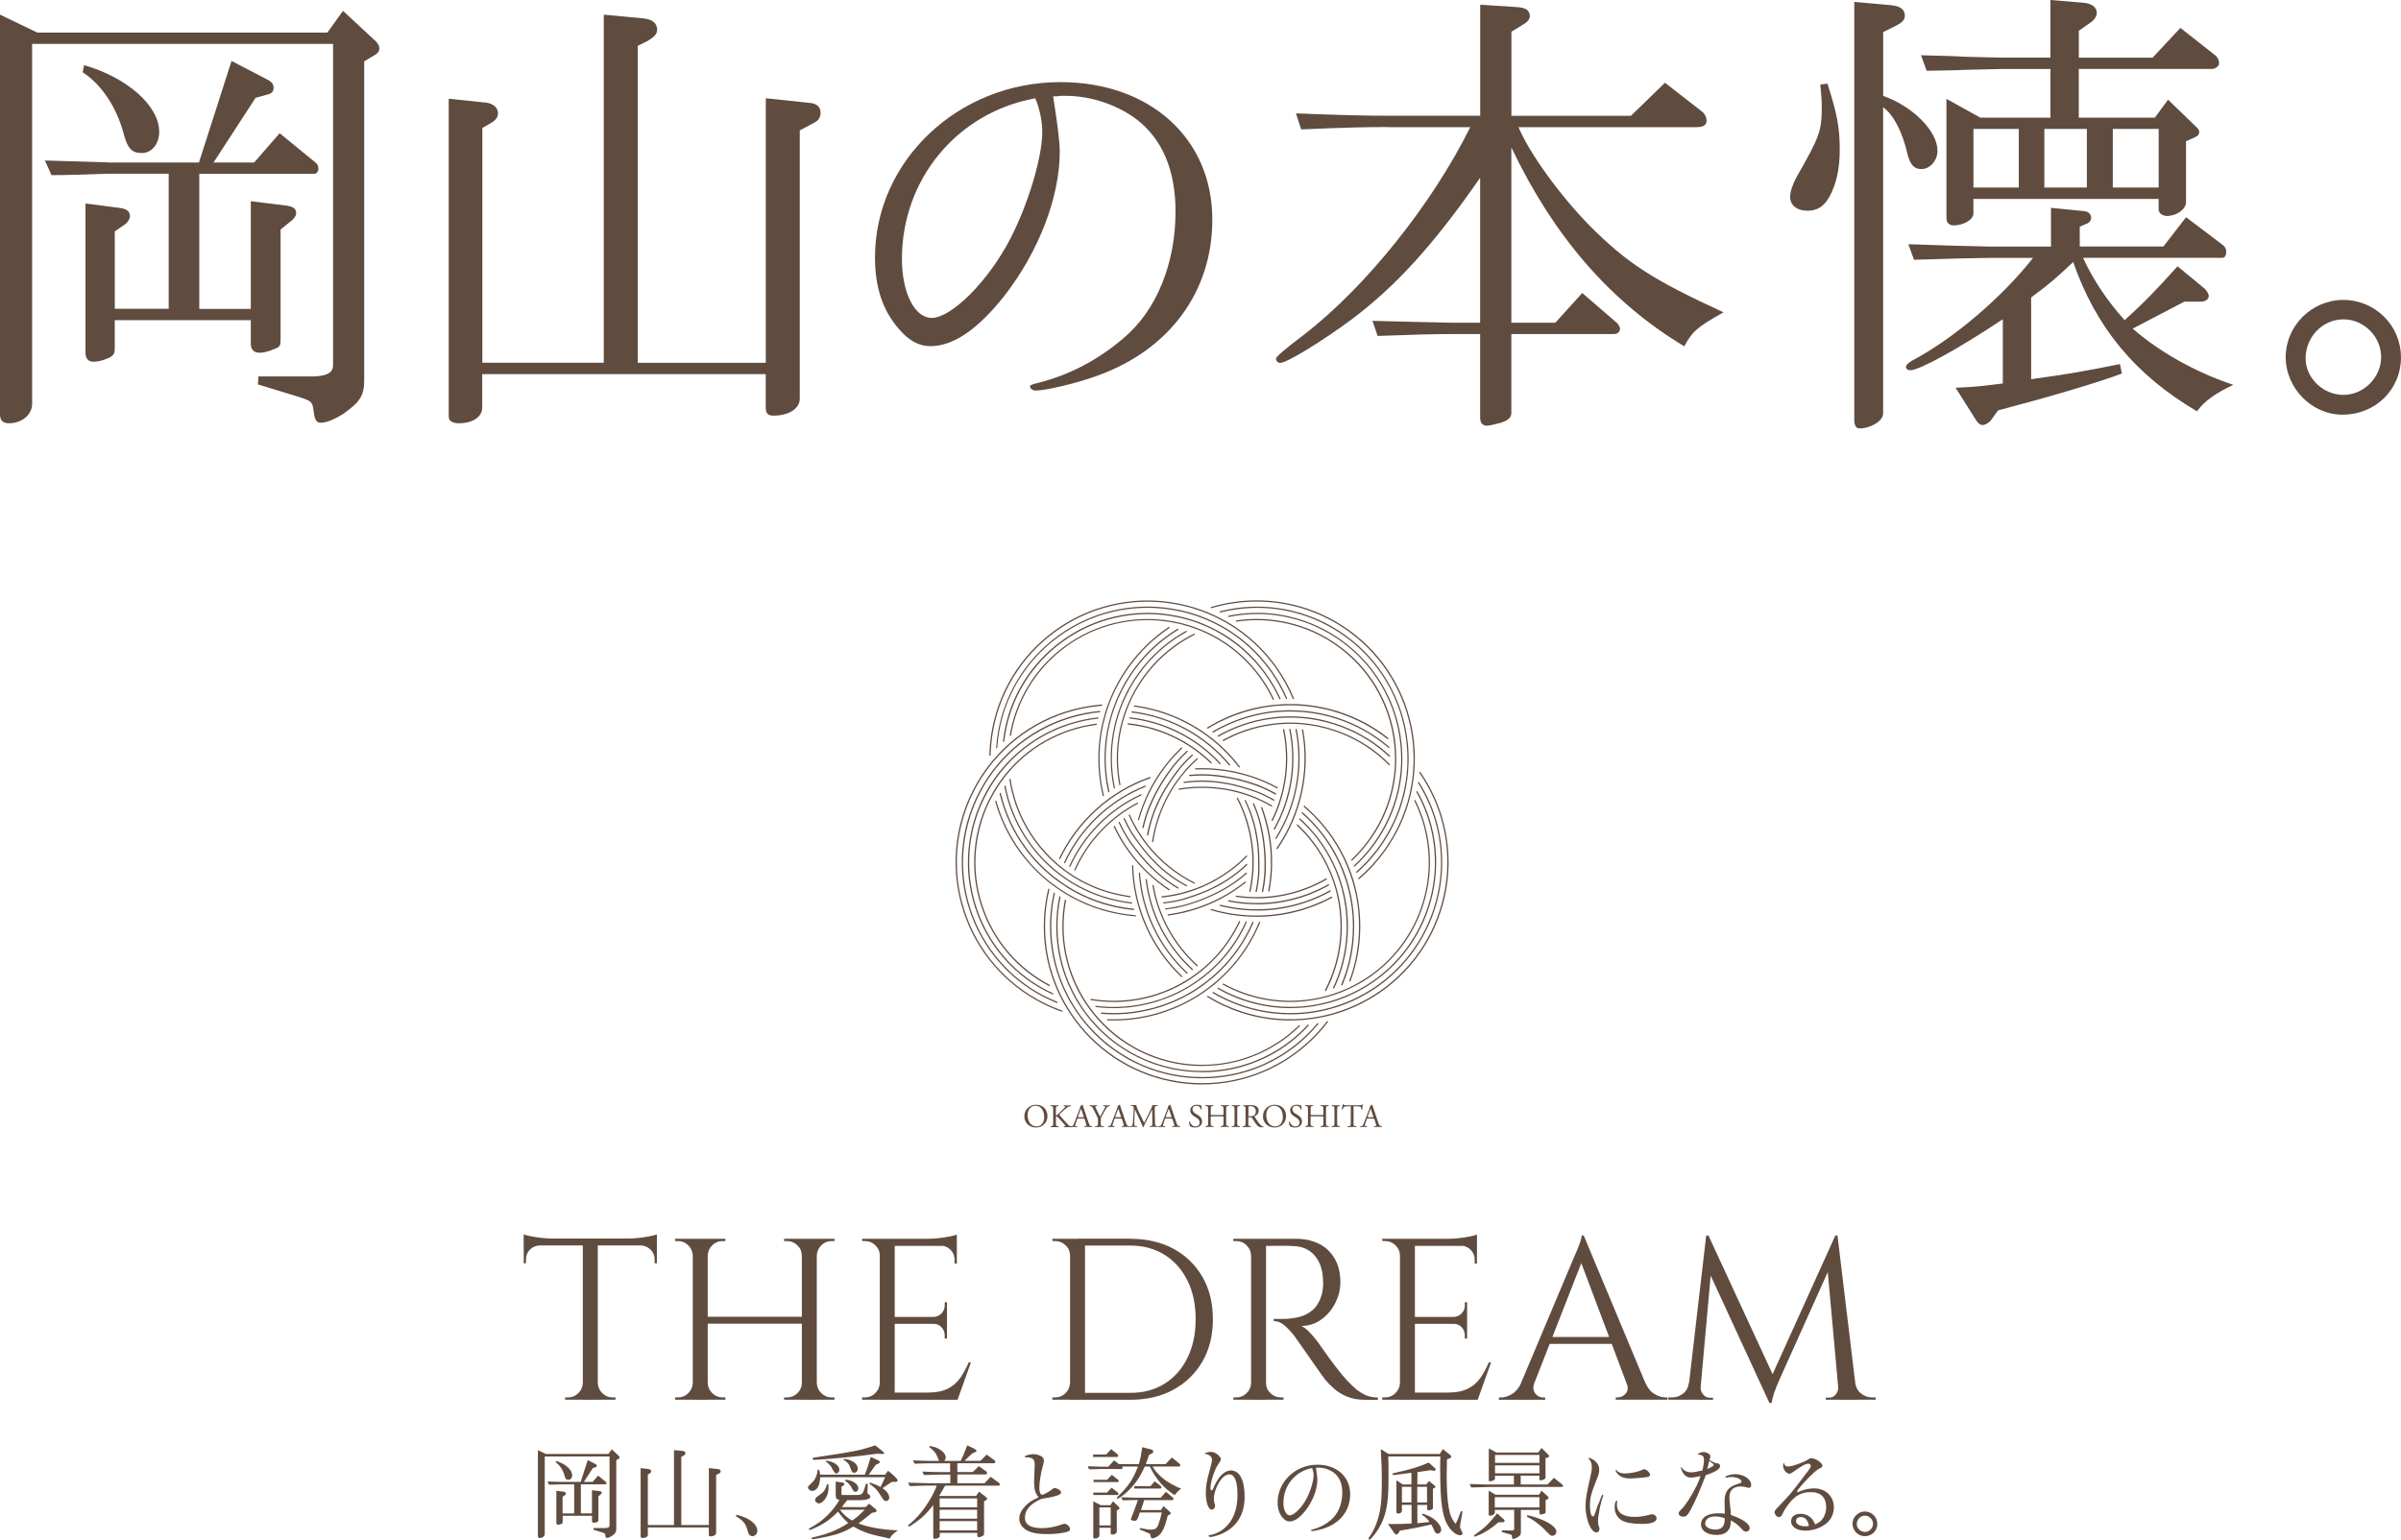 <?xml version="1.0" encoding="UTF-8"?>
<svg id="_レイヤー_2" data-name="レイヤー_2" xmlns="http://www.w3.org/2000/svg" viewBox="0 0 416.24 266.98">
  <defs>
    <style>
      .cls-1 {
        fill: #604c3f;
      }

      .cls-2 {
        fill: #5f4c3f;
      }
    </style>
  </defs>
  <g id="_レイヤー_1-2" data-name="レイヤー_1">
    <g>
      <g>
        <path class="cls-2" d="M6.47,5.65h50.29l2.7-3.77,5.73,5.32c.41.49.57.74.57,1.15,0,.49-.16.74-.57,1.06l-2.05,1.23v55.29c0,2.7-.74,3.77-3.6,5.82-1.56.98-2.95,1.56-3.93,1.56-.74,0-1.06-.49-1.23-1.97-.25-1.8-.33-1.8-3.19-2.7l-6.47-1.97.08-1.39h9.58c2.46-.08,3.44-.74,3.36-2.13V7.62H5.57v62.42c0,1.88-1.8,3.36-4.01,3.36-1.06,0-1.56-.49-1.56-1.56V2.54l6.47,3.11ZM18.76,28.18h15.73l5.65-17.61,6.31,3.28c.74.41.98.82.98,1.39,0,.49-.25.9-.74,1.06l-2.38.66-7.29,11.22h7.04l4.42-5.08,6.31,5.16c.25.25.41.57.41.98,0,.49-.33.9-.66.9h-19.99v23.43h8.93v-18.68l5.98.74c1.39.16,1.88.57,1.88,1.31,0,.49-.33.98-.98,1.47l-1.72,1.39v18.92c0,1.31-.08,1.47-1.31,1.88-.9.41-1.72.57-2.38.57-.9,0-1.47-.57-1.47-1.47v-4.18h-23.59v5c0,.9-.33,1.31-1.47,1.72-.74.33-1.64.49-2.21.49-.9,0-1.39-.57-1.39-1.56v-25.88l5.73.74c1.39.16,1.97.57,1.97,1.47,0,.49-.33.98-.82,1.39l-1.8,1.23v13.43h9.34v-23.43h-10.48c-4.34.16-7.54.25-9.83.25l-1.15-2.54,10.98.33ZM14.58,11.3c7.45,2.13,13.02,7.04,13.02,11.55,0,2.13-1.31,3.69-3.03,3.69s-2.46-.82-3.11-3.28c-1.23-4.67-3.85-8.6-7.13-10.73l.25-1.23Z"/>
        <path class="cls-2" d="M84.12,17.77c1.39.16,2.21.9,2.21,1.88,0,.66-.41,1.23-1.15,1.64l-1.56.9v40.71h21.05V2.54l6.96.66c1.47.16,2.29.82,2.29,1.97,0,.74-.49,1.23-1.56,1.88l-1.8.9v54.96h22.2V17.04l7.78.82c1.15.16,1.72.74,1.72,1.72,0,.74-.41,1.39-1.15,1.72l-2.46,1.31v46.52c0,1.72-1.88,2.95-4.59,2.95-.98,0-1.31-.41-1.31-1.47v-5.73h-49.15v5.82c0,1.56-1.64,2.7-4.01,2.7-1.15,0-1.8-.41-1.8-1.15V17.12l6.31.66Z"/>
        <path class="cls-2" d="M182.57,16.71c.74,4.67,1.15,7.86,1.15,9.58,0,7.86-3.6,17.28-9.58,24.98-4.59,5.82-8.85,8.76-12.86,8.76-1.97,0-3.77-.98-5.49-3.03-2.78-3.19-4.1-7.21-4.1-12.37,0-16.71,14.42-30.39,32.11-30.39,15.56,0,26.37,9.75,26.37,23.84,0,12.45-7.37,22.52-19.82,27.03-3.52,1.31-9.01,2.62-10.81,2.62-.49,0-.98-.33-.98-.74,0-.16.25-.33,1.31-.57,5.57-1.39,10.48-4.01,14.91-7.78,5.73-4.83,9.01-12.94,9.01-21.95,0-7.21-2.29-12.53-6.72-15.97-3.36-2.54-7.95-4.1-12.29-4.1h-.74c-.16,0-.25,0-.82.08h-.66ZM156.36,44.89c0,5.9,2.21,10.24,5.16,10.24,3.44,0,9.83-6.39,13.6-13.68,3.11-5.98,5.57-14.17,5.57-18.59,0-1.72-.41-3.69-.98-5.24-.16-.41-.25-.57-.25-.57-13.52,2.46-23.1,14.01-23.1,27.85Z"/>
        <path class="cls-2" d="M240.72,22.03c-4.1,0-7.37.08-15.15.41l-.9-2.78c8.52.33,12.04.41,16.05.41h15.89V.82l6.39.41c1.47.08,2.21.57,2.21,1.56,0,.57-.41,1.06-1.31,1.56l-1.88,1.15v14.58h20.72l5.9-5.73,6.31,4.91c.57.41.9,1.06.9,1.64,0,.82-.57,1.15-1.8,1.15h-30.8c1.88,4.5,7.04,11.63,12.2,16.96,6.63,6.63,10.89,9.42,23.34,15.15-4.5,2.54-5.41,3.28-6.8,5.9-12.78-7.7-22.53-18.92-29.98-34.48v30.39h7.62l4.67-5.16,5.98,5.16c.33.33.57.74.57,1.06,0,.49-.41.9-1.07.9h-17.77v13.68c0,.82-.57,1.31-1.88,1.72-.9.25-1.97.49-2.38.49-.74,0-1.15-.49-1.15-1.39v-14.5h-4.5c-3.69,0-6.63.08-13.27.33l-.9-2.62c7.45.16,9.01.25,14.17.33h4.5v-25.15c-8.11,11.71-14.66,18.84-22.28,24.57-5.08,3.77-11.22,7.54-12.37,7.54-.41,0-.74-.33-.74-.74q0-.49,4.67-4.01c10.89-8.35,22.44-22.85,29-36.12h-14.17Z"/>
        <path class="cls-2" d="M316.81,14.5c1.72,5.41,2.13,7.7,2.13,11.47,0,3.28-.57,5.82-1.72,8.03-.98,1.8-2.13,2.54-3.93,2.54s-2.95-.98-2.95-2.38c0-.9.41-2.13,1.06-3.36,4.18-7.29,4.42-8.11,4.42-12.45,0-.98-.08-1.88-.25-3.69l1.23-.16ZM326.47,16.63c5.16,1.8,9.42,6.14,9.42,9.5,0,1.72-1.31,3.19-2.79,3.19-1.23,0-1.88-.66-2.38-2.46-.9-4.01-2.46-6.96-4.26-8.27v53.16c0,1.23-2.13,2.54-4.1,2.54-.57,0-.9-.49-.9-1.47V.33l6.39.57c1.56.16,2.38.74,2.38,1.8,0,.74-.49,1.23-1.47,1.72l-2.29,1.15v11.06ZM330.82,42.35l7.54.25c3.11.08,6.23.16,6.72.16h10.48v-6.72l5.73.57c.74.08,1.23.49,1.23,1.15,0,.49-.33.9-.82,1.06l-1.15.49v3.44h14.5l3.93-5.08,6.39,4.83c.41.33.57.66.57,1.15,0,.66-.25,1.06-.66,1.06h-24.16c1.8,3.93,4.26,7.54,7.21,10.81,3.36-3.03,5.41-5.16,9.17-9.34l4.67,3.85c.41.41.74.9.74,1.31,0,.57-.57.98-1.47.98h-2.78l-8.93,4.67c4.59,4.01,10.81,7.54,17.45,9.75-3.11,1.47-5,2.78-6.31,4.59-10.73-6.31-17.53-14.58-21.46-25.88-3.28,3.03-3.77,3.52-7.29,6.14v14.17c5.98-.82,8.93-1.31,15.4-2.62l.33,1.64c-4.1,1.56-13.02,4.18-21.46,6.39l-1.31,1.8c-.41.41-.9.74-1.39.74-.41,0-.9-.41-1.31-1.15l-3.36-5.32c3.6-.16,4.26-.25,8.19-.74v-11.14c-7.86,5.24-14.5,8.85-16.05,8.85-.41,0-.74-.25-.74-.57s.33-.66.98-1.06c7.21-3.77,15.73-11.06,21.05-17.86h-7.37c-4.59.08-5.41.08-13.27.33l-.98-2.7ZM343.35,20.4h12.12v-8.44h-8.19c-.74,0-3.28.08-6.96.16-.9.08-3.44.08-6.31.16l-.98-2.7c3.19.08,6.31.16,7.37.25,3.28.08,5.65.16,6.88.16h8.19V0l5.9.49c1.31.16,2.13.82,2.13,1.72,0,.66-.41,1.31-1.47,1.97l-1.64,1.15v4.67h12.78l4.83-5.16,6.14,4.83c.33.33.57.82.57,1.31s-.66.98-1.23.98h-23.1v8.44h13.19l2.29-3.11,4.83,4.67c.41.33.57.66.57.9,0,.49-.25.74-.82.98l-1.47.66v10.57c0,1.23-1.64,2.38-3.28,2.38-.82,0-1.47-.49-1.47-1.15v-1.8h-32.11v2.54c0,1.06-1.72,2.05-3.44,2.05-.74,0-1.23-.49-1.23-1.23v-20.72l5.9,3.28ZM349.98,32.52v-10.16h-7.86v10.16h7.86ZM361.78,32.52v-10.16h-7.37v10.16h7.37ZM374.23,32.52v-10.16h-7.95v10.16h7.95Z"/>
        <path class="cls-2" d="M416.24,61.92c0,5.65-4.42,9.99-10.16,9.99-5.32,0-9.83-4.59-9.83-9.99s4.5-9.91,9.99-9.91,9.99,4.42,9.99,9.91ZM399.7,62.17c0,3.36,3.03,6.31,6.55,6.31s6.55-3.03,6.55-6.55-2.95-6.55-6.55-6.55-6.55,3.03-6.55,6.8Z"/>
      </g>
      <g>
        <g>
          <g>
            <path class="cls-1" d="M90.79,214.06c.27.11.67.21,1.22.32.54.11,1.15.2,1.81.28.66.08,1.28.12,1.83.12l-4.87.44v-1.16ZM113.88,214.78v1.2h-23.09v-1.2h23.09ZM93.54,215.86v.12c-.66.03-1.22.27-1.67.72-.45.45-.68,1.01-.68,1.67v.68l-.4.04v-3.23h2.75ZM101.16,239.82v2.91h-3.19v-.4h.52c.69,0,1.28-.25,1.77-.74s.75-1.08.78-1.77h.12ZM103.63,214.94v27.8h-2.59v-27.8h2.59ZM103.51,239.82h.12c.03.69.29,1.28.78,1.77.49.49,1.08.74,1.77.74h.52v.4h-3.19v-2.91ZM113.88,214.06v1.16l-4.87-.44c.58,0,1.2-.04,1.85-.12.65-.08,1.26-.17,1.81-.28.56-.11.96-.21,1.2-.32ZM113.88,215.86v3.23l-.4-.04v-.68c0-.66-.23-1.22-.7-1.67-.47-.45-1.02-.69-1.66-.72v-.12h2.75Z"/>
            <path class="cls-1" d="M120.22,217.73h-.12c-.03-.69-.29-1.28-.78-1.77-.49-.49-1.08-.74-1.77-.74h-.52v-.4h3.19v2.91ZM120.22,239.82v2.91h-3.19v-.4h.52c.69,0,1.28-.25,1.77-.74s.75-1.08.78-1.77h.12ZM122.69,214.82v27.92h-2.59v-27.92h2.59ZM139.36,228.34v1.2h-17.07v-1.2h17.07ZM122.57,217.73v-2.91h3.19v.4h-.52c-.69,0-1.28.25-1.77.74-.49.49-.75,1.08-.78,1.77h-.12ZM122.57,239.82h.12c.03.69.29,1.28.78,1.77.49.49,1.08.74,1.77.74h.52v.4h-3.19v-2.91ZM139.12,217.73h-.12c0-.69-.25-1.28-.76-1.77-.51-.49-1.1-.74-1.79-.74h-.52v-.4h3.19v2.91ZM139.12,239.82v2.91h-3.19v-.4h.52c.69,0,1.29-.25,1.79-.74.5-.49.76-1.08.76-1.77h.12ZM141.6,214.82v27.92h-2.59v-27.92h2.59ZM141.48,217.73v-2.91h3.19v.4h-.52c-.69,0-1.28.25-1.77.74s-.75,1.08-.78,1.77h-.12ZM141.48,239.82h.12c.03.69.29,1.28.78,1.77.49.49,1.08.74,1.77.74h.52v.4h-3.19v-2.91Z"/>
            <path class="cls-1" d="M152.64,217.73h-.12c0-.69-.25-1.28-.76-1.77-.51-.49-1.1-.74-1.79-.74h-.48l-.04-.4h3.19v2.91ZM152.64,239.82v2.91h-3.19v-.4h.52c.69,0,1.28-.25,1.77-.74s.75-1.08.78-1.77h.12ZM155.11,214.82v27.92h-2.59v-27.92h2.59ZM165.88,214.82v1.24h-10.89v-1.24h10.89ZM164.17,228.38v1.2h-9.17v-1.2h9.17ZM165.88,241.5v1.24h-10.89v-1.24h10.89ZM168.32,236.27l-2.31,6.46h-6.62l1.44-1.24c1.41,0,2.56-.22,3.45-.66.89-.44,1.62-1.06,2.17-1.85.56-.8,1.05-1.7,1.48-2.71h.4ZM165.88,214.1v1.16l-4.87-.44c.58,0,1.2-.04,1.85-.12.65-.08,1.26-.17,1.81-.28.56-.11.96-.21,1.2-.32ZM164.17,225.83v2.63h-2.31v-.08c.53-.03.98-.23,1.36-.62.37-.39.56-.84.56-1.38v-.56h.4ZM164.17,229.5v2.63h-.4v-.6c0-.53-.19-.99-.56-1.38-.37-.39-.82-.58-1.36-.58v-.08h2.31ZM165.88,215.94v3.19h-.4v-.72c0-.64-.23-1.19-.68-1.66-.45-.46-1.01-.71-1.68-.74v-.08h2.75Z"/>
            <path class="cls-1" d="M185.62,217.73h-.12c0-.69-.25-1.28-.76-1.77-.51-.49-1.1-.74-1.79-.74h-.48l-.04-.4h3.19v2.91ZM185.62,239.82v2.91h-3.19v-.4h.52c.69,0,1.28-.25,1.77-.74s.75-1.08.78-1.77h.12ZM188.1,214.82v27.92h-2.59v-27.92h2.59ZM195.95,214.82c2.84,0,5.34.58,7.48,1.73,2.14,1.16,3.81,2.79,5.03,4.89,1.21,2.1,1.81,4.55,1.81,7.34s-.61,5.23-1.81,7.32c-1.21,2.09-2.89,3.72-5.03,4.89-2.14,1.17-4.63,1.75-7.48,1.75h-8.53l-.04-1.2h8.57c2.29,0,4.27-.53,5.96-1.6,1.69-1.06,3-2.55,3.95-4.47.94-1.91,1.42-4.15,1.42-6.7s-.47-4.79-1.42-6.7c-.94-1.91-2.27-3.4-3.97-4.47-1.7-1.06-3.68-1.6-5.94-1.6h-8.97v-1.2h8.97Z"/>
            <path class="cls-1" d="M217.01,217.73h-.12c-.03-.69-.29-1.28-.78-1.77-.49-.49-1.08-.74-1.78-.74h-.52v-.4h3.19v2.91ZM217.01,239.82v2.91h-3.19v-.4h.52c.69,0,1.28-.25,1.78-.74.49-.49.75-1.08.78-1.77h.12ZM219.48,214.82v27.92h-2.59v-27.92h2.59ZM224.59,214.82c1.2,0,2.28.17,3.25.52s1.79.84,2.45,1.5c.66.65,1.18,1.44,1.54,2.35.36.92.54,1.96.54,3.13,0,1.28-.3,2.5-.9,3.67-.6,1.17-1.41,2.12-2.43,2.85-1.02.73-2.17,1.1-3.45,1.1.45.19.94.56,1.48,1.14.53.57,1,1.12,1.4,1.66.72,1.04,1.35,1.93,1.89,2.67.54.74,1.1,1.48,1.66,2.19.56.72,1.04,1.29,1.44,1.71.53.58,1.06,1.1,1.6,1.56.53.45,1.11.81,1.73,1.08.62.27,1.32.4,2.09.4v.4h-2.19c-1.22,0-2.28-.19-3.17-.56-.89-.37-1.64-.83-2.25-1.38-.61-.54-1.13-1.07-1.56-1.58-.08-.11-.3-.41-.66-.92-.36-.5-.78-1.11-1.28-1.81-.49-.7-.98-1.4-1.46-2.09-.48-.69-.89-1.28-1.24-1.77-.35-.49-.54-.78-.6-.86-.5-.66-1.06-1.28-1.67-1.83-.61-.56-1.28-.84-1.99-.84v-.4c.82.03,1.53.03,2.11,0,.69-.03,1.45-.13,2.27-.32.82-.19,1.6-.57,2.31-1.16.72-.58,1.26-1.48,1.63-2.67.08-.29.15-.66.2-1.1.05-.44.07-.87.04-1.3-.03-1.81-.49-3.25-1.38-4.33-.89-1.08-2.08-1.65-3.57-1.73-.74-.05-1.51-.07-2.29-.06-.78.01-1.71.02-2.77.02,0-.03-.03-.14-.1-.34-.07-.2-.17-.5-.3-.9h5.62ZM219.36,239.82h.12c0,.69.25,1.28.76,1.77.5.49,1.1.74,1.79.74h.48v.4h-3.15v-2.91Z"/>
            <path class="cls-1" d="M242.81,217.73h-.12c0-.69-.25-1.28-.76-1.77-.51-.49-1.1-.74-1.79-.74h-.48l-.04-.4h3.19v2.91ZM242.81,239.82v2.91h-3.19v-.4h.52c.69,0,1.28-.25,1.78-.74.49-.49.75-1.08.78-1.77h.12ZM245.29,214.82v27.92h-2.59v-27.92h2.59ZM256.05,214.82v1.24h-10.89v-1.24h10.89ZM254.34,228.38v1.2h-9.17v-1.2h9.17ZM256.05,241.5v1.24h-10.89v-1.24h10.89ZM258.49,236.27l-2.31,6.46h-6.62l1.44-1.24c1.41,0,2.56-.22,3.45-.66.89-.44,1.62-1.06,2.17-1.85.56-.8,1.05-1.7,1.48-2.71h.4ZM256.05,214.1v1.16l-4.87-.44c.58,0,1.2-.04,1.85-.12.65-.08,1.26-.17,1.81-.28.56-.11.96-.21,1.2-.32ZM254.34,225.83v2.63h-2.31v-.08c.53-.03.98-.23,1.36-.62.37-.39.56-.84.56-1.38v-.56h.4ZM254.34,229.5v2.63h-.4v-.6c0-.53-.19-.99-.56-1.38-.37-.39-.83-.58-1.36-.58v-.08h2.31ZM256.05,215.94v3.19h-.4v-.72c0-.64-.23-1.19-.68-1.66-.45-.46-1.01-.71-1.67-.74v-.08h2.75Z"/>
            <path class="cls-1" d="M265.99,239.82c-.19.53-.21.98-.08,1.36.13.37.35.66.66.86.31.2.62.3.94.3h.36v.4h-8.02v-.4h.36c.61,0,1.24-.19,1.89-.58.65-.39,1.19-1.03,1.62-1.93h2.27ZM274.56,214.26l.36,2.79-10.01,25.56h-2.39l10.21-24.25c.29-.66.54-1.24.74-1.71s.37-.94.52-1.4c.15-.45.22-.78.22-1h.36ZM280.18,231.85v1.2h-12.48v-1.2h12.48ZM274.56,214.26l11.8,28.24h-3.39l-9.21-24.45.8-3.79ZM281.98,239.82h3.27c.4.9.93,1.55,1.59,1.93.67.39,1.3.58,1.92.58h.32v.4h-8.97v-.4h.36c.5,0,.96-.22,1.36-.66.4-.44.45-1.06.16-1.85Z"/>
            <path class="cls-1" d="M293.66,239.82v2.91h-4.43v-.4h.64c.72,0,1.36-.22,1.91-.66.56-.44.89-1.06,1-1.85h.88ZM295.78,214.26h.4l.8,2.35-2.35,26.12h-2.15l3.31-28.48ZM294.82,240.46v.2c0,.43.15.82.46,1.18.3.36.67.54,1.1.54h.6v.36h-2.43v-2.27h.28ZM296.18,214.26l11.49,24.85-.92,4.19-11.33-24.57.76-4.47ZM318.19,214.26l.32,2.67-10.01,22.29c-.4.9-.71,1.67-.92,2.29-.21.62-.36,1.22-.44,1.77h-.4l-.56-2.51,12-26.52ZM318.67,240.46h.28v2.27h-2.43v-.36h.6c.45,0,.82-.18,1.12-.54s.44-.75.44-1.18v-.2ZM318.55,214.26l3.43,28.48h-3.11l-2.19-24.17,1.52-4.31h.36ZM320.78,239.82h.84c.13.8.48,1.42,1.04,1.85.56.44,1.18.66,1.88.66h.64v.4h-4.39v-2.91Z"/>
          </g>
          <g>
            <path class="cls-1" d="M94.65,252.14h10.82l.58-.81,1.23,1.15c.09.11.12.16.12.25,0,.11-.04.16-.12.23l-.44.26v11.9c0,.58-.16.81-.78,1.25-.33.21-.63.33-.85.33-.16,0-.23-.11-.26-.42-.05-.39-.07-.39-.69-.58l-1.39-.42.02-.3h2.06c.53-.02.74-.16.72-.46v-11.95h-11.23v13.43c0,.41-.39.72-.86.72-.23,0-.33-.11-.33-.33v-14.91l1.39.67ZM97.29,256.98h3.38l1.22-3.79,1.36.71c.16.09.21.18.21.3,0,.11-.05.19-.16.23l-.51.14-1.57,2.41h1.52l.95-1.09,1.36,1.11c.05.05.09.12.09.21,0,.11-.07.19-.14.19h-4.3v5.04h1.92v-4.02l1.29.16c.3.04.41.12.41.28,0,.11-.07.21-.21.32l-.37.3v4.07c0,.28-.02.32-.28.41-.19.09-.37.12-.51.12-.19,0-.32-.12-.32-.32v-.9h-5.08v1.08c0,.19-.07.28-.32.37-.16.07-.35.11-.48.11-.19,0-.3-.12-.3-.33v-5.57l1.23.16c.3.04.42.12.42.32,0,.11-.07.21-.18.3l-.39.26v2.89h2.01v-5.04h-2.26c-.93.04-1.62.05-2.12.05l-.25-.55,2.36.07ZM96.39,253.35c1.6.46,2.8,1.52,2.8,2.48,0,.46-.28.79-.65.79s-.53-.18-.67-.71c-.26-1-.83-1.85-1.53-2.31l.05-.26Z"/>
            <path class="cls-1" d="M112.41,254.75c.3.04.48.19.48.41,0,.14-.09.26-.25.35l-.33.19v8.76h4.53v-12.99l1.5.14c.32.04.49.18.49.42,0,.16-.11.26-.33.41l-.39.19v11.83h4.78v-9.87l1.67.18c.25.04.37.16.37.37,0,.16-.09.3-.25.37l-.53.28v10.01c0,.37-.41.63-.99.63-.21,0-.28-.09-.28-.32v-1.23h-10.57v1.25c0,.33-.35.58-.86.58-.25,0-.39-.09-.39-.25v-11.86l1.36.14Z"/>
            <path class="cls-1" d="M127.69,262.68c2.15.49,3.6,1.62,3.6,2.78,0,.53-.37.93-.85.93-.21,0-.42-.09-.56-.25q-.14-.18-.35-.95c-.35-1.09-.67-1.46-1.96-2.27l.12-.25Z"/>
            <path class="cls-1" d="M142.01,254.87l.18.86h7.74c.48-1.22.67-1.81,1.02-3.08l1.41.65c.11.05.16.14.16.23,0,.12-.07.21-.28.3l-.41.18-1.23,1.73h2.85l.49-.69c.97.72,1.67,1.43,1.67,1.67,0,.19-.16.26-.48.26h-.53l-1.6,1.09c.76.53,1.16,1.09,1.16,1.66,0,.32-.25.58-.55.58-.14,0-.26-.05-.42-.19q-.05-.04-.93-1.39c-.3-.46-.67-.81-1.55-1.44l.12-.19c.83.28,1.08.39,1.83.76l.79-1.69h-11.26c-.07.86-.14,1.2-.35,1.64-.21.44-.63.74-1.04.74-.37,0-.74-.32-.74-.65q0-.16.93-1.02c.42-.46.72-1.27.76-2.01l.25.02ZM146.14,257.14c.16.02.25.11.25.23,0,.09-.07.18-.19.26l-.32.19v1.18c.02.25.04.26.3.26h2.43c.65-.02.93-.19,1.11-.71l.42-1.27.3.05-.07,1.59s.04.09.16.16c.21.12.35.32.35.49,0,.33-.69.58-1.67.58h-2.34l-.93,1.2h4.11l.62-.58,1.16.95c.09.07.14.18.14.28,0,.14-.09.21-.44.28l-.37.07c-1.23,1-1.55,1.25-2.33,1.83,1.66.67,4.07,1.09,6.82,1.2-.86.62-1.16.93-1.37,1.43-3.58-.74-4.48-1.04-6.34-2.08-1.39.85-2.56,1.3-4.3,1.69-1,.23-2.41.48-2.73.48-.16,0-.25-.05-.25-.14,0-.05.05-.11.16-.12,2.8-.67,4.21-1.23,6.24-2.52-.71-.62-1.34-1.36-1.76-1.99-1.23,1.23-2.08,1.87-3.35,2.52-.55.28-1.45.67-1.57.67-.07,0-.14-.07-.14-.16s.04-.11.48-.35c1.96-1.06,3.63-2.7,4.81-4.71-.51-.11-.62-.21-.65-.78v-2.4l1.29.19ZM153.14,251.79c.09.05.14.16.14.23,0,.11-.04.12-.35.12l-.86-.04c-.65.07-1.11.12-1.32.16-.49.07-.97.14-1.45.19-1.2.18-7.33.71-8.16.71-.18,0-.26-.07-.26-.21,0-.11.07-.14.25-.18,6.94-1.04,8.19-1.29,10.59-2.13l1.43,1.15ZM143.62,257.39c.02.18.02.33.02.39,0,.81-.12,1.38-.44,1.94-.32.56-.85.99-1.23.99-.33,0-.67-.3-.67-.58,0-.14.07-.3.21-.46q.05-.05.93-.7c.48-.35.7-.76.92-1.59l.26.02ZM143.18,253.3c1.36.14,2.33.81,2.33,1.6,0,.33-.25.62-.56.62q-.28,0-.76-.99c-.16-.33-.48-.67-1.02-1.08l.02-.16ZM145.59,261.81c.72.9,1.43,1.52,2.17,1.87.76-.53,1.22-.93,2.15-1.87h-4.32ZM146.3,252.98c.71.11,1.02.19,1.39.39.65.33,1.02.83,1.02,1.36,0,.37-.28.67-.62.67-.32,0-.42-.14-.71-.95-.19-.58-.44-.88-1.13-1.29l.04-.18ZM146.54,256.6c1.25.07,2.26.74,2.26,1.52,0,.32-.21.58-.49.58-.26,0-.39-.14-.69-.74-.21-.42-.62-.85-1.13-1.2l.05-.16Z"/>
            <path class="cls-1" d="M164.71,255.72h-1.78c-.62,0-1.2.02-2.75.07l-.28-.6c1.57.07,2.2.09,3.03.09h1.78v-1.52h-3.42c-.72,0-1.32.02-2.71.07l-.33-.58c1.67.07,2.33.09,3.05.09h1.5c-.05-.11-.09-.18-.09-.21l-.26-.63c-.28-.62-.58-.99-1.32-1.52l.04-.23c.99.18,1.46.37,2.04.81.48.35.74.78.74,1.18,0,.23-.05.35-.26.6h2.84c.44-.83.63-1.3,1.15-2.7l1.29.63c.18.09.32.23.32.33,0,.09-.11.19-.28.25l-.44.18-1.38,1.3h2.78l1.08-1.08,1.3.95c.14.09.19.18.19.3,0,.14-.11.25-.23.25h-6.34v1.52h2.68l1.04-1.02,1.3.93c.07.05.12.18.12.28,0,.12-.09.23-.19.23h-4.95v1.52h4.71l1.06-1.11,1.46,1.06c.09.05.12.14.12.25,0,.14-.07.23-.16.23h-9.31c-.44.76-.51.9-1.04,1.78h6.4l.51-.74,1.04.79c.26.19.37.32.37.44,0,.11-.14.25-.32.32l-.21.09v5.64c0,.14-.04.25-.09.3-.16.14-.6.3-.83.32-.14,0-.26-.14-.26-.32v-.44h-6.5v.6c0,.21-.46.44-.9.44-.14,0-.23-.09-.23-.25v-5.59c-1.43,1.74-1.83,2.13-3.58,3.35-.35.25-.51.33-.63.33-.09,0-.14-.05-.14-.12,0-.09.02-.12.48-.48,1.8-1.52,3.6-4.12,4.48-6.47h-1.53c-.78,0-1.43.02-3.14.09l-.33-.6,1.94.05c.67.02,1.25.04,1.53.04h3.88v-1.5ZM169.4,261.39v-1.55h-6.5v1.55h6.5ZM169.4,263.36v-1.55h-6.5v1.55h6.5ZM169.4,265.39v-1.6h-6.5v1.6h6.5Z"/>
            <path class="cls-1" d="M179.27,257.16c0-.51.04-1.52.09-2.64.02-.21.02-.41.02-.51,0-.99-.37-1.3-1.55-1.29-.14,0-.18-.02-.18-.09,0-.21.85-.46,1.52-.46.46,0,1.04.16,1.41.41.26.16.39.41.39.76,0,.21-.04.35-.21.99-.32,1.09-.58,2.78-.58,3.74,0,.67.21,1.15.51,1.15.21,0,1.34-.63,1.71-.95.19-.18.28-.21.44-.21.48,0,1.11.42,1.11.74,0,.26-.25.42-.86.6-.69.21-1.41.35-2.08.44-.42.05-.76.19-1.43.58-1.25.72-1.9,1.67-1.9,2.78,0,1.2.99,1.8,2.96,1.8,1.16,0,2.43-.25,3.67-.71.09-.04.18-.05.23-.05.42,0,.97.53.97.93,0,.16-.12.32-.3.39-.6.26-2.15.48-3.6.48s-2.5-.16-3.24-.48c-1.06-.46-1.67-1.27-1.67-2.24,0-.74.41-1.53,1.2-2.31.58-.55.99-.81,1.94-1.25t.19-.09c-.6-.88-.74-1.36-.74-2.5Z"/>
            <path class="cls-1" d="M193.15,253.28l.85.63h3.42c.3-1,.32-1.13.56-2.7l.04-.25,1.52.39c.26.05.39.19.39.37,0,.14-.07.23-.28.35l-.48.26c-.23.74-.26.85-.53,1.57h3.42l1.09-1.15,1.25,1.02c.18.12.21.19.21.32,0,.14-.09.23-.23.23h-4.58c.97,1.62,2.45,2.77,4.97,3.86-.53.35-.62.44-1.13,1.11-1.99-1.34-3.12-2.64-4.32-4.97h-.86c-.92,2.03-1.85,3.33-3.28,4.58-.62.55-1.29,1-1.46,1-.05,0-.11-.05-.11-.11,0-.11.07-.19.35-.46,1.66-1.59,2.54-2.93,3.31-5.02h-2.73c.05.12.07.18.07.25,0,.12-.12.19-.3.19h-3.37c-.46,0-.48,0-2.15.05l-.21-.53c1.32.05,1.82.05,2.36.07h1.2l1-1.09ZM189.49,252.23h2.29l.85-.93,1.06.85c.12.11.16.18.16.3s-.09.21-.21.21h-4.14v-.42ZM189.54,258.84h2.36l.81-.85,1.02.79c.11.09.16.16.16.25,0,.16-.07.23-.23.23h-4.12v-.42ZM190.83,261.02h1.67l.46-.69.93.93c.12.12.18.21.18.3,0,.11-.09.19-.23.26l-.23.11v3.7c0,.25-.37.49-.76.49-.18,0-.3-.09-.3-.21v-.97h-1.96v1.32c0,.32-.35.55-.83.55-.14,0-.23-.11-.23-.26v-6.2l1.29.67ZM189.56,256.61h2.38l.81-.85,1.08.85c.09.05.12.14.12.21,0,.12-.07.19-.19.19h-4.19v-.41ZM192.55,264.53v-3.12h-1.96v3.12h1.96ZM194.4,259.65c1.32.05,1.82.07,2.36.07h4.48l.88-1.02,1.07.88c.21.18.25.23.25.35,0,.16-.09.21-.32.21h-4.76c-.25.79-.28.92-.56,1.73h3.47l.44-.69,1.13,1.02c.09.09.12.14.12.23s-.05.16-.16.21l-.33.16c-.05.12-.07.19-.09.23-.02.07-.09.33-.19.72-.26,1.08-.72,1.99-1.2,2.43-.34.32-.92.6-1.23.6-.19,0-.19-.02-.41-.81l-.78-.32-.97-.41v-.26l1.32.23c.18.04.37.05.55.05.78,0,1.08-.19,1.34-.88.23-.62.46-1.41.6-2.1h-3.81c-.09.25-.16.46-.18.55-.23.71-.37.9-.69.9-.35,0-.69-.12-.69-.25q0-.07.21-.6c.42-1.07.72-1.85,1.02-2.75h-.53c-.48,0-.9.02-2.12.05l-.25-.55ZM196.64,257.71h2.82l.72-.83,1.02.79c.11.09.16.16.16.25,0,.12-.07.21-.19.21h-4.53v-.42Z"/>
            <path class="cls-1" d="M211.36,257.02c-.6,1-.93,2.06-.93,2.87,0,.33.07.74.16.92q.07.14.07.23c0,.42-.26.76-.58.76-.58,0-1.04-1.23-1.04-2.86,0-1.18.16-2.15.62-3.79.35-1.3.46-1.76.46-2.03,0-.48-.56-.95-1.13-.97-.11,0-.14-.02-.14-.05,0-.14.63-.33,1.04-.33.44,0,.88.18,1.27.53.32.28.48.51.48.69,0,.25-.05.37-.37.81-.69.93-1.43,3.17-1.43,4.32,0,.19.07.32.19.32.14,0,.21-.09.3-.32.16-.46.67-1.41,1-1.83.62-.83,1.34-1.29,2.06-1.29,1.52,0,2.38,1.67,2.38,4.58s-1.25,5.02-3.56,6.2c-.69.37-1.92.76-2.36.76-.16,0-.33-.12-.33-.25,0-.05.05-.07.14-.09.78-.05,1.83-.53,2.54-1.13,1.55-1.27,2.33-3.24,2.33-5.83,0-2.31-.46-3.51-1.36-3.56-.62-.04-1.29.48-1.8,1.34Z"/>
            <path class="cls-1" d="M228.13,254.52c.16,1,.25,1.69.25,2.06,0,1.69-.78,3.72-2.06,5.38-.99,1.25-1.9,1.89-2.77,1.89-.42,0-.81-.21-1.18-.65-.6-.69-.88-1.55-.88-2.66,0-3.6,3.1-6.54,6.91-6.54,3.35,0,5.67,2.1,5.67,5.13,0,2.68-1.59,4.85-4.26,5.82-.76.28-1.94.56-2.33.56-.11,0-.21-.07-.21-.16,0-.04.05-.07.28-.12,1.2-.3,2.26-.86,3.21-1.67,1.23-1.04,1.94-2.78,1.94-4.72,0-1.55-.49-2.7-1.45-3.44-.72-.55-1.71-.88-2.64-.88h-.16s-.05,0-.18.02h-.14ZM222.49,260.58c0,1.27.48,2.2,1.11,2.2.74,0,2.12-1.37,2.93-2.94.67-1.29,1.2-3.05,1.2-4,0-.37-.09-.79-.21-1.13-.04-.09-.05-.12-.05-.12-2.91.53-4.97,3.01-4.97,5.99Z"/>
            <path class="cls-1" d="M240.75,252.14h8.85l.53-.85,1.27,1.02c.12.11.19.21.19.32s-.09.19-.28.26l-.46.18c-.04,1.38-.05,2.08-.05,2.8,0,2.31.11,4.07.33,5.46.21,1.32.56,2.15,1.22,2.93.32-.62.48-.97.92-2.2l.28.07-.37,2.03c-.05.3-.07.48-.07.58,0,.18.12.48.32.86.07.14.12.26.12.32,0,.16-.19.32-.41.32-.56,0-1.37-.56-1.92-1.36-1.18-1.69-1.55-4.14-1.55-10.2,0-.69,0-1.11.04-2.11h-9.04c.04,1.39.05,1.97.05,3,0,3.77-.14,5.31-.62,7-.44,1.52-1.16,2.82-2.29,4.11-.23.25-.32.32-.41.32s-.16-.09-.16-.18c0-.07.04-.12.25-.44.81-1.16,1.41-2.71,1.73-4.37.25-1.36.33-2.64.33-5.31,0-1.74-.02-2.38-.18-5.39l1.38.85ZM244.68,260.97h-1.64v.97c0,.33-.23.53-.63.53-.19,0-.33-.09-.33-.23v-5.53l1.13.72h1.48v-2.03c-1.52.21-2.98.39-3.1.39-.11,0-.19-.05-.19-.14,0-.14.04-.16.9-.35,1.94-.39,4-1.04,5.38-1.67l1.06.95c.09.07.16.19.16.28,0,.12-.14.21-.3.19l-.09-.02-.6-.07c-.44.07-.62.09-.67.11l-1.08.16-.44.07v2.13h1.52l.49-.62,1,.85c.09.07.12.12.12.19s-.04.11-.16.18l-.28.14v3.37c0,.19-.37.37-.74.37-.18,0-.26-.11-.26-.28v-.65h-1.69v3.17c.83-.07,1.02-.11,2.1-.23-.42-.58-.71-.85-1.3-1.22l.09-.23c1.29.49,1.41.55,1.94.93.81.6,1.3,1.32,1.3,1.89,0,.35-.3.67-.63.67-.21,0-.39-.14-.53-.44q-.3-.7-.56-1.15c-2.1.48-3.03.67-5.43,1.06l-.3.49c-.09.11-.23.19-.35.19-.11,0-.19-.07-.28-.18l-1.15-1.64h.86c1.27,0,1.82-.02,3.23-.09v-3.24ZM244.68,260.54v-2.7h-1.64v2.7h1.64ZM247.39,260.54v-2.7h-1.69v2.7h1.69Z"/>
            <path class="cls-1" d="M254.79,257.35c2.59.09,2.68.09,3.47.09h4.19v-1.53h-3.28v.56c0,.19-.48.41-.88.41-.12,0-.19-.05-.19-.14v-5.57l1.32.72h7.23l.6-.79,1.16,1.16c.09.11.14.18.14.26,0,.11-.09.19-.25.23l-.37.12v3.4c0,.21-.46.44-.92.44-.09,0-.14-.05-.14-.14v-.67h-3.24v1.53h4.65l1.11-1.16,1.39,1.13c.12.09.19.19.19.28,0,.11-.11.18-.28.18h-12.44c-1.27.04-1.67.04-3.19.09l-.28-.6ZM260.66,263.43c.12.11.18.19.18.28s-.05.18-.12.23q-.05.04-.48.04l-.48.02c-1.15,1-2.33,1.78-3.42,2.22-.25.09-.41.16-.46.18-.07.05-.14.07-.19.07-.07,0-.14-.09-.14-.16q-.02-.07.37-.33c1.74-1.29,1.97-1.52,3.63-3.54l1.11,1ZM259.29,259.21h7.51l.44-.71,1.08.99c.11.11.14.16.14.23,0,.09-.07.21-.14.25l-.37.16v2.06c0,.12-.02.18-.09.23-.18.12-.53.21-.79.21-.12,0-.18-.05-.18-.16v-.63h-3.23v3.91c0,.46-.23.7-.95,1.02-.19.07-.33.12-.41.12-.11,0-.16-.12-.18-.37-.04-.28-.07-.35-.25-.41l-1.53-.44.02-.28,1.82.02c.21,0,.3-.09.32-.32v-3.26h-3.35v.48c0,.26-.46.55-.88.55-.12,0-.19-.11-.19-.26v-4.09l1.22.71ZM266.88,261.41v-1.78h-7.74v1.78h7.74ZM266.88,253.69v-1.38h-7.7v1.38h7.7ZM266.88,255.49v-1.37h-7.7v1.37h7.7ZM264.8,262.75c2.86.65,5.02,1.89,5.02,2.87,0,.37-.33.71-.71.71-.3,0-.33-.04-1.64-1.38-1.11-.99-1.94-1.57-2.77-1.92l.09-.28Z"/>
            <path class="cls-1" d="M277.07,260.91q.65-1.73.74-1.73c.07,0,.14.09.14.16,0,.02,0,.05-.02.09-.41.95-.9,3.37-.9,4.39,0,.37.05.63.19,1,.05.14.07.21.07.3,0,.35-.23.63-.53.63-.95,0-1.89-2.26-1.89-4.6,0-1.09.18-2.19.76-4.71.26-1.13.33-1.52.33-2.01,0-.67-.19-1.18-.55-1.45-.05-.04-.07-.05-.07-.09s.04-.05.11-.05c.25,0,.65.19,1,.46.53.44.79.95.79,1.6,0,.55-.05.72-.76,2.5-.63,1.59-.85,2.5-.85,3.63s.21,1.94.49,1.94c.18,0,.26-.12.39-.49l.53-1.59ZM280.38,260.37c-.05.11-.07.33-.07.55,0,1.41,1.04,2.13,3.1,2.13.74,0,1.59-.11,2.36-.32.39-.11.48-.12.62-.12.46,0,.79.3.79.71,0,.62-.9.95-2.59.95-1.55,0-2.82-.23-3.45-.62-.76-.48-1.22-1.3-1.22-2.22,0-.72.14-1.18.35-1.18.05,0,.11.04.11.07v.05ZM286.07,255.75c0,.21-.23.37-.67.42-.9.12-2.13.21-2.91.21-1.02,0-1.8-.35-2.26-1.04-.07-.11-.14-.3-.14-.37,0-.04.04-.07.09-.07.04,0,.07.02.11.09.18.32.74.53,1.41.53,1,0,2.36-.3,3.05-.65.14-.07.18-.09.28-.09.37,0,1.04.62,1.04.97Z"/>
            <path class="cls-1" d="M293.12,261.78c-.56,1.02-.78,1.23-1.32,1.23-.46,0-.78-.23-.78-.56,0-.19.09-.33.3-.55.99-.83,2.91-4.07,3.49-5.92-.93.19-1.32.25-1.69.25-.63,0-1.11-.33-1.46-1-.12-.23-.26-.6-.26-.71,0-.05.04-.09.09-.09t.09.11c.26.48.92.79,1.6.79.42,0,.9-.09,1.94-.33.19-.74.28-1.36.28-1.87,0-.58-.28-.85-.95-.86-.05,0-.09-.04-.09-.07,0-.16.56-.39.93-.39.65,0,1.23.37,1.23.79,0,.04-.05.23-.16.6.93.51.97.53,1.27.55.33.02.58.21.58.46,0,.55-.86,1.09-2.49,1.59-.99,2.61-1.87,4.62-2.61,5.99ZM298.99,261.04c-.02-.33-.02-.58-.02-.71,0-1.73.71-2.57,2.57-3.08.26-.07.37-.18.37-.32,0-.41-.85-.79-1.76-.79-.33,0-.6.04-.81.11-.04.02-.07.02-.09.02-.07,0-.12-.07-.12-.14,0-.19.95-.49,1.64-.49,1.53,0,2.82.86,2.82,1.9,0,.3-.16.48-.42.48-.07,0-.14-.02-.26-.05-.39-.14-.74-.19-1.13-.19-1.3,0-1.97.63-1.97,1.9,0,.26.04.69.12,1.45.11.93.11,1.04.14,1.59,2.04.69,3.26,1.55,3.26,2.29,0,.33-.28.6-.63.6-.25,0-.46-.12-.71-.42-.46-.56-1.34-1.27-1.94-1.53v.16c-.02.85-.14,1.2-.49,1.62-.39.49-1.08.74-1.99.74-1.62,0-2.68-.72-2.68-1.83,0-1.2,1.11-1.92,2.96-1.92.44,0,.71.02,1.16.07l-.02-1.43ZM297.28,262.98c-1,0-1.67.49-1.67,1.23,0,.6.78,1.04,1.78,1.04.93,0,1.46-.44,1.57-1.32.02-.14.05-.62.04-.63-.56-.23-1.04-.32-1.71-.32ZM296.1,254.25c-.02.07-.07.25-.14.49.74-.28,1.13-.53,1.13-.71,0-.11-.18-.26-.78-.69l-.07.3-.14.6Z"/>
            <path class="cls-1" d="M316.08,263.22c.33-.53.51-1.18.51-1.85,0-1.67-.93-2.61-2.63-2.61s-2.8.62-3.91,2.11c-.55.72-.71.99-1.08,1.76-.14.3-.35.46-.62.46-.3,0-.72-.51-.72-.85,0-.19.14-.41.48-.76,2.19-2.26,2.4-2.5,4.81-5.71.99-1.27.99-1.29.99-1.55,0-.23-.14-.39-.37-.39-.53,0-.99.25-2.68,1.43-.32.23-.48.3-.63.3-.56,0-1.11-.71-1.11-1.41,0-.32.04-.41.14-.41.04,0,.05.02.07.14.05.26.32.44.65.44.71,0,2.77-.74,3.49-1.23.25-.18.35-.21.58-.21.69,0,1.89.81,1.89,1.29,0,.18-.09.28-.26.37-.74.33-1.62,1.11-3.07,2.71-.79.9-1.06,1.23-1.06,1.39,0,.05.05.14.11.14.02,0,.05-.02.09-.04t.51-.21c.65-.26,1.48-.42,2.24-.42,1.99,0,3.42,1.37,3.42,3.28,0,1.11-.46,2.11-1.27,2.78-.97.79-2.34,1.27-3.67,1.27-1.46,0-2.48-.67-2.48-1.62,0-.79.65-1.3,1.66-1.3.78,0,1.5.32,1.99.9q.18.19.48.83s.02.04.05.12c.76-.37,1.08-.63,1.41-1.16ZM312.15,263.08c-.48,0-.79.26-.79.67,0,.56.63.93,1.62.93.16,0,.26,0,.48-.04.04,0,.09,0,.14-.02-.19-1.04-.67-1.55-1.45-1.55Z"/>
            <path class="cls-1" d="M325.46,264.25c0,1.22-.95,2.15-2.19,2.15-1.15,0-2.12-.99-2.12-2.15s.97-2.13,2.15-2.13,2.15.95,2.15,2.13ZM321.89,264.3c0,.72.65,1.36,1.41,1.36s1.41-.65,1.41-1.41-.63-1.41-1.41-1.41-1.41.65-1.41,1.46Z"/>
          </g>
        </g>
        <g>
          <g>
            <path class="cls-1" d="M177.58,193.59c0-1.14.86-2.01,2.03-2.01,1.32,0,1.98.95,1.98,1.96,0,1.15-.88,1.99-1.98,1.99-1.27,0-2.03-.91-2.03-1.93ZM181.02,193.71c0-.94-.42-1.96-1.51-1.96-.59,0-1.36.4-1.36,1.65,0,.84.41,1.94,1.54,1.94.69,0,1.34-.51,1.34-1.64Z"/>
            <path class="cls-1" d="M182.58,192.53c0-.6-.01-.69-.34-.72h-.14s-.02-.14.01-.15c.28.01.46.02.72.02.22,0,.42,0,.66-.02.03.02.05.12.01.14h-.11c-.33.05-.34.13-.34.73v.66c0,.11.01.22.07.22.05,0,.12-.03.16-.06.08-.07.23-.22.29-.27l.62-.61c.11-.1.39-.39.45-.47.03-.04.04-.07.04-.09s-.02-.04-.1-.06l-.15-.03s-.03-.11.01-.14c.2.01.43.02.63.02s.39,0,.56-.02c.04.03.05.11.01.14-.15.01-.37.07-.53.16-.16.09-.48.36-.8.66l-.51.49c-.08.08-.13.13-.13.18,0,.04.03.09.11.18.54.62.98,1.14,1.43,1.6.14.14.26.21.46.23l.15.02s.03.13-.01.14c-.15-.01-.37-.02-.64-.02-.23,0-.43,0-.7.02-.04-.01-.06-.11-.02-.14l.13-.02c.08-.01.14-.03.14-.06,0-.03-.04-.08-.08-.13-.11-.14-.26-.29-.47-.54l-.46-.51c-.33-.37-.42-.48-.55-.48-.09,0-.1.07-.1.27v.74c0,.6.01.68.33.71l.15.02s.02.13-.01.14c-.28-.01-.47-.02-.7-.02-.23,0-.43,0-.66.02-.03-.02-.05-.1-.01-.14l.11-.02c.3-.05.31-.11.31-.71v-2.05Z"/>
            <path class="cls-1" d="M188.03,194.11c-.04-.13-.06-.14-.23-.14h-.86c-.14,0-.18.02-.22.14l-.2.6c-.09.26-.13.41-.13.47,0,.07.03.1.17.11l.19.02s.04.12-.01.14c-.15-.01-.33-.01-.59-.02-.19,0-.39.01-.55.02-.03-.02-.05-.11-.01-.14l.19-.02c.14-.01.26-.07.34-.28.1-.26.26-.63.5-1.27l.58-1.54c.08-.21.11-.31.1-.41.14-.04.23-.14.3-.22.03,0,.07.01.09.05.07.25.17.51.25.77l.78,2.29c.17.49.24.58.48.6l.15.02s.03.12,0,.14c-.23-.01-.43-.02-.69-.02-.27,0-.49.01-.66.02-.05-.02-.05-.11-.01-.14l.17-.02c.12-.01.2-.05.2-.1,0-.06-.03-.17-.07-.3l-.25-.78ZM186.9,193.61c-.05.13-.04.14.12.14h.7c.17,0,.18-.02.13-.18l-.31-.93c-.05-.14-.1-.29-.13-.36h-.01s-.07.17-.14.34l-.36.99Z"/>
            <path class="cls-1" d="M190.82,194.57c0,.61.03.7.34.72l.22.02s.02.13-.01.14c-.35-.01-.55-.02-.78-.02-.24,0-.45,0-.75.02-.03-.02-.05-.11-.01-.14l.18-.02c.33-.03.34-.11.34-.72v-.29c0-.31-.02-.39-.18-.71l-.67-1.31c-.19-.38-.28-.41-.45-.43l-.16-.03s-.03-.12.01-.14c.18.01.39.02.66.02s.47,0,.61-.02c.05.02.05.11.02.14h-.07c-.2.04-.24.07-.24.11,0,.06.15.38.18.44.21.42.42.87.65,1.27.18-.3.37-.63.54-.96.16-.3.37-.68.37-.75,0-.03-.1-.07-.24-.09h-.1c-.04-.05-.03-.13.01-.15.21.01.37.02.55.02s.34,0,.53-.02c.05.03.05.11.01.14l-.16.03c-.3.05-.47.41-.75.9l-.36.62c-.25.43-.27.49-.27.92v.3Z"/>
            <path class="cls-1" d="M194.5,194.11c-.04-.13-.06-.14-.23-.14h-.86c-.14,0-.18.02-.22.14l-.2.6c-.09.26-.13.41-.13.47,0,.07.03.1.17.11l.19.02s.04.12-.01.14c-.15-.01-.33-.01-.59-.02-.19,0-.39.01-.55.02-.03-.02-.05-.11-.01-.14l.19-.02c.14-.01.26-.07.34-.28.1-.26.26-.63.5-1.27l.58-1.54c.08-.21.11-.31.1-.41.14-.04.23-.14.3-.22.03,0,.07.01.09.05.07.25.17.51.25.77l.78,2.29c.17.49.24.58.48.6l.15.02s.03.12,0,.14c-.23-.01-.43-.02-.69-.02-.27,0-.49.01-.66.02-.05-.02-.05-.11-.01-.14l.17-.02c.12-.01.2-.05.2-.1,0-.06-.03-.17-.07-.3l-.25-.78ZM193.37,193.61c-.05.13-.04.14.12.14h.7c.17,0,.18-.02.13-.18l-.31-.93c-.05-.14-.1-.29-.13-.36h-.01s-.07.17-.14.34l-.36.99Z"/>
            <path class="cls-1" d="M197.95,193.91c.13.27.26.53.39.78h.01c.15-.27.3-.56.44-.86l.54-1.09c.26-.52.42-.83.43-1.1.19.02.31.02.43.02.14,0,.33,0,.51-.02.03.02.03.12,0,.14h-.12c-.36.05-.41.15-.4.55.01.6.02,1.66.06,2.48.02.29.01.44.28.46l.18.02s.03.12-.01.14c-.23-.01-.47-.02-.67-.02s-.46,0-.69.02c-.04-.03-.05-.11-.01-.14l.17-.02c.28-.03.28-.12.28-.49l-.02-2.38h-.01c-.04.06-.26.52-.37.74l-.51,1c-.26.5-.51,1.04-.62,1.3-.01.02-.03.02-.06.02-.01,0-.04,0-.05-.02-.1-.3-.37-.86-.5-1.14l-.51-1.1c-.12-.26-.24-.56-.37-.82h-.01c-.02.35-.04.68-.06,1.02-.02.35-.04.86-.04,1.34,0,.42.03.51.26.53l.22.02s.03.13,0,.14c-.19-.01-.42-.02-.63-.02-.18,0-.39,0-.58.02-.03-.03-.05-.11-.01-.14l.13-.02c.24-.03.32-.07.35-.47.03-.38.06-.69.1-1.26.03-.47.05-.96.06-1.27.01-.36-.03-.45-.38-.49h-.09s-.02-.13.02-.15c.17.01.31.02.45.02.13,0,.29,0,.47-.02-.02.22.12.58.3.94l.65,1.32Z"/>
            <path class="cls-1" d="M203.25,194.11c-.04-.13-.06-.14-.23-.14h-.86c-.14,0-.18.02-.22.14l-.2.6c-.09.26-.13.41-.13.47,0,.07.03.1.17.11l.19.02s.04.12-.01.14c-.15-.01-.33-.01-.59-.02-.19,0-.39.01-.55.02-.03-.02-.05-.11-.01-.14l.19-.02c.14-.01.26-.07.34-.28.1-.26.26-.63.5-1.27l.58-1.54c.08-.21.11-.31.1-.41.14-.04.23-.14.3-.22.03,0,.07.01.09.05.07.25.17.51.25.77l.78,2.29c.17.49.24.58.49.6l.15.02s.03.12,0,.14c-.23-.01-.43-.02-.69-.02-.27,0-.49.01-.66.02-.05-.02-.05-.11-.01-.14l.17-.02c.12-.01.2-.05.2-.1,0-.06-.03-.17-.07-.3l-.25-.78ZM202.12,193.61c-.04.13-.04.14.12.14h.7c.17,0,.18-.02.12-.18l-.31-.93c-.05-.14-.1-.29-.13-.36h-.01s-.07.17-.14.34l-.36.99Z"/>
            <path class="cls-1" d="M207.18,195.53c-.48,0-.78-.15-.89-.21-.07-.13-.14-.53-.15-.8.03-.04.11-.05.14-.02.09.29.32.85.98.85.48,0,.71-.31.71-.66,0-.25-.05-.53-.47-.8l-.54-.35c-.29-.19-.62-.51-.62-.98,0-.54.42-.98,1.16-.98.18,0,.38.03.53.07.07.02.15.03.2.03.05.14.1.46.1.7-.02.03-.11.05-.14.02-.07-.27-.23-.64-.78-.64s-.68.37-.68.63c0,.33.27.57.49.7l.46.29c.36.22.71.55.71,1.1,0,.63-.47,1.06-1.22,1.06Z"/>
            <path class="cls-1" d="M210.18,193.59c-.27,0-.29.01-.29.18v.8c0,.6.03.68.35.71l.17.02s.02.13-.01.14c-.31-.01-.5-.02-.72-.02-.25,0-.44.01-.66.02-.03-.02-.04-.11-.01-.14l.1-.02c.32-.06.33-.11.33-.71v-2.05c0-.6-.04-.7-.34-.72h-.15s-.02-.14.01-.15c.28,0,.47.02.72.02.22,0,.42,0,.66-.02.03.02.05.12.01.14h-.11c-.33.05-.34.13-.34.73v.66c0,.18.01.18.29.18h1.63c.27,0,.29,0,.29-.18v-.66c0-.6-.01-.68-.35-.72h-.11s-.02-.14.01-.15c.26.01.46.02.69.02s.42,0,.67-.02c.03.02.04.12.01.14h-.12c-.33.05-.34.13-.34.73v2.05c0,.6.01.67.34.71l.14.02s.02.13-.01.14c-.27-.01-.47-.02-.69-.02s-.44,0-.69.02c-.03-.02-.05-.11-.01-.14l.11-.02c.35-.06.35-.11.35-.71v-.8c0-.17-.01-.18-.29-.18h-1.63Z"/>
            <path class="cls-1" d="M214.02,192.54c0-.6-.01-.7-.35-.73h-.14s-.02-.14.01-.15c.29.01.48.02.72.02s.42,0,.71-.02c.03.02.05.12.01.14h-.14c-.34.04-.35.14-.35.74v2.03c0,.6.01.68.35.72l.14.02s.02.13-.01.14c-.29-.01-.48-.02-.71-.02s-.43,0-.72.02c-.03-.02-.05-.11-.01-.14l.14-.02c.34-.04.35-.12.35-.72v-2.03Z"/>
            <path class="cls-1" d="M215.95,192.53c0-.54-.02-.64-.25-.67l-.18-.02s-.04-.12,0-.14c.32-.03.71-.05,1.27-.05.35,0,.69.03.95.17.27.14.47.4.47.8,0,.54-.43.84-.71.95-.03.03,0,.09.03.14.46.74.76,1.19,1.15,1.52.1.09.24.15.39.16.03.01.03.06,0,.08-.05.02-.14.03-.25.03-.49,0-.78-.14-1.18-.72-.15-.21-.38-.6-.56-.86-.09-.13-.18-.18-.41-.18-.26,0-.27,0-.27.13v.72c0,.6.01.67.34.71l.12.02s.02.13-.01.14c-.26-.01-.45-.02-.68-.02s-.44,0-.71.02c-.03-.02-.05-.1-.01-.14l.14-.02c.33-.04.34-.11.34-.71v-2.05ZM216.42,193.35c0,.1,0,.17.02.19.02.02.1.03.39.03.21,0,.42-.02.59-.15.15-.12.29-.32.29-.71,0-.45-.28-.88-.91-.88-.35,0-.37.02-.37.18v1.33Z"/>
            <path class="cls-1" d="M218.95,193.59c0-1.14.86-2.01,2.03-2.01,1.32,0,1.98.95,1.98,1.96,0,1.15-.88,1.99-1.98,1.99-1.27,0-2.03-.91-2.03-1.93ZM222.39,193.71c0-.94-.42-1.96-1.51-1.96-.59,0-1.36.4-1.36,1.65,0,.84.41,1.94,1.54,1.94.68,0,1.34-.51,1.34-1.64Z"/>
            <path class="cls-1" d="M224.5,195.53c-.48,0-.78-.15-.89-.21-.07-.13-.14-.53-.15-.8.03-.04.11-.05.14-.02.08.29.32.85.98.85.48,0,.71-.31.71-.66,0-.25-.05-.53-.47-.8l-.54-.35c-.29-.19-.62-.51-.62-.98,0-.54.42-.98,1.16-.98.18,0,.38.03.53.07.07.02.15.03.2.03.05.14.1.46.1.7-.02.03-.11.05-.14.02-.07-.27-.23-.64-.78-.64s-.68.37-.68.63c0,.33.27.57.49.7l.46.29c.36.22.71.55.71,1.1,0,.63-.47,1.06-1.22,1.06Z"/>
            <path class="cls-1" d="M227.49,193.59c-.27,0-.29.01-.29.18v.8c0,.6.03.68.35.71l.17.02s.02.13-.01.14c-.31-.01-.5-.02-.72-.02-.25,0-.44.01-.66.02-.03-.02-.04-.11-.01-.14l.1-.02c.32-.06.33-.11.33-.71v-2.05c0-.6-.04-.7-.34-.72h-.15s-.02-.14.01-.15c.28,0,.47.02.72.02.22,0,.42,0,.66-.02.03.02.05.12.01.14h-.11c-.33.05-.34.13-.34.73v.66c0,.18.01.18.29.18h1.63c.27,0,.29,0,.29-.18v-.66c0-.6-.01-.68-.35-.72h-.11s-.02-.14.01-.15c.26.01.46.02.69.02s.42,0,.67-.02c.03.02.04.12.01.14h-.12c-.33.05-.34.13-.34.73v2.05c0,.6.01.67.34.71l.14.02s.02.13-.01.14c-.27-.01-.47-.02-.69-.02s-.44,0-.69.02c-.03-.02-.05-.11-.01-.14l.11-.02c.35-.06.35-.11.35-.71v-.8c0-.17-.01-.18-.29-.18h-1.63Z"/>
            <path class="cls-1" d="M231.34,192.54c0-.6-.01-.7-.35-.73h-.14s-.02-.14.01-.15c.29.01.48.02.72.02s.42,0,.71-.02c.03.02.05.12.01.14h-.14c-.34.04-.35.14-.35.74v2.03c0,.6.01.68.35.72l.14.02s.02.13-.01.14c-.29-.01-.48-.02-.71-.02s-.43,0-.72.02c-.03-.02-.05-.11-.01-.14l.14-.02c.34-.04.35-.12.35-.72v-2.03Z"/>
            <path class="cls-1" d="M234.64,194.58c0,.6.01.68.34.71l.18.02s.02.13-.01.14c-.33-.01-.52-.02-.75-.02s-.43,0-.79.02c-.03-.02-.05-.11,0-.14l.21-.02c.33-.03.35-.11.35-.71v-2.55c0-.18,0-.18-.17-.18h-.31c-.25,0-.56.01-.7.14-.14.13-.19.25-.26.39-.05.03-.13,0-.15-.04.09-.26.18-.62.22-.85.02-.01.09-.02.11,0,.03.18.22.18.49.18h2.31c.31,0,.36-.01.45-.16.03-.01.09,0,.1.02-.06.23-.1.7-.08.87-.02.05-.12.05-.15.01-.02-.14-.06-.35-.14-.42-.13-.1-.35-.14-.66-.14h-.41c-.17,0-.17,0-.17.19v2.54Z"/>
            <path class="cls-1" d="M238.25,194.11c-.04-.13-.06-.14-.23-.14h-.86c-.14,0-.18.02-.22.14l-.2.6c-.09.26-.13.41-.13.47,0,.07.03.1.17.11l.19.02s.04.12-.01.14c-.15-.01-.33-.01-.59-.02-.19,0-.39.01-.55.02-.03-.02-.05-.11-.01-.14l.19-.02c.14-.01.26-.07.34-.28.1-.26.26-.63.5-1.27l.58-1.54c.08-.21.11-.31.1-.41.14-.04.23-.14.3-.22.03,0,.07.01.09.05.07.25.17.51.25.77l.78,2.29c.17.49.24.58.49.6l.15.02s.03.12,0,.14c-.23-.01-.43-.02-.69-.02-.27,0-.49.01-.66.02-.05-.02-.05-.11-.01-.14l.17-.02c.12-.01.2-.05.2-.1,0-.06-.03-.17-.07-.3l-.25-.78ZM237.12,193.61c-.04.13-.04.14.12.14h.7c.17,0,.18-.02.12-.18l-.31-.93c-.05-.14-.1-.29-.13-.36h-.01s-.07.17-.14.34l-.36.99Z"/>
          </g>
          <g>
            <g>
              <path class="cls-1" d="M175.17,127.61s-.01,0-.02,0c-.06,0-.1-.07-.09-.12.51-3,1.56-5.84,3.13-8.44,1.67-2.78,3.86-5.16,6.51-7.08,2.65-1.92,5.59-3.27,8.75-4,3.04-.7,6.18-.82,9.28-.33.43.07.87.15,1.3.24,1.51.32,2.99.79,4.4,1.39,1.04.44,2.05.96,3.02,1.54,2.78,1.67,5.16,3.86,7.08,6.51.9,1.23,1.68,2.55,2.32,3.91.03.05,0,.12-.05.14-.05.02-.12,0-.14-.05-.64-1.35-1.41-2.66-2.3-3.88-1.91-2.62-4.27-4.79-7.02-6.45-.96-.58-1.97-1.09-3-1.53-1.4-.59-2.86-1.06-4.36-1.38-.43-.09-.87-.17-1.29-.24-3.07-.49-6.19-.38-9.2.32-3.13.73-6.05,2.06-8.67,3.97-2.62,1.91-4.79,4.27-6.45,7.02-1.55,2.58-2.6,5.39-3.1,8.37,0,.05-.05.09-.11.09Z"/>
              <path class="cls-1" d="M171.62,131.06h0c-.06,0-.11-.05-.1-.11.03-1.22.14-2.46.33-3.68.56-3.52,1.77-6.84,3.6-9.88,1.9-3.15,4.38-5.84,7.37-8.02s6.33-3.7,9.91-4.53c3.45-.8,6.99-.93,10.51-.37,1.78.28,3.52.74,5.2,1.35,1.52.56,2.99,1.26,4.4,2.08.1.06.19.11.29.17,3.15,1.9,5.84,4.38,8.02,7.37,1.28,1.77,2.35,3.67,3.17,5.66.02.05,0,.12-.06.14-.05.02-.12,0-.14-.06-.82-1.97-1.87-3.86-3.15-5.62-2.16-2.97-4.84-5.43-7.96-7.31-.1-.06-.19-.11-.29-.17-1.39-.82-2.86-1.51-4.36-2.06-1.66-.61-3.39-1.06-5.15-1.34-3.49-.55-7-.43-10.43.37-3.55.82-6.86,2.34-9.83,4.5-2.97,2.16-5.43,4.84-7.31,7.96-1.82,3.01-3.02,6.31-3.57,9.8-.19,1.21-.3,2.44-.33,3.65,0,.06-.05.1-.11.1Z"/>
              <path class="cls-1" d="M173.98,128.64s0,0-.01,0c-.06,0-.1-.06-.09-.12.09-.8.22-1.61.39-2.39.57-2.7,1.59-5.27,3.01-7.63,1.75-2.9,4.03-5.39,6.8-7.39,2.76-2.01,5.83-3.41,9.13-4.18,3.17-.74,6.46-.85,9.69-.34.45.07.91.16,1.36.25,1.16.25,2.32.58,3.43.99.39.14.78.3,1.16.46.99.42,1.96.91,2.89,1.45.09.05.18.1.27.16,2.78,1.67,5.18,3.85,7.14,6.46.14.18.27.36.4.55.95,1.34,1.77,2.76,2.44,4.24.02.05,0,.12-.05.14-.05.02-.12,0-.14-.05-.66-1.46-1.48-2.88-2.42-4.2-.13-.18-.26-.36-.4-.54-1.94-2.59-4.33-4.74-7.08-6.4-.09-.05-.18-.11-.26-.16-.92-.54-1.89-1.03-2.86-1.44-.38-.16-.77-.31-1.15-.46-1.1-.41-2.25-.74-3.4-.98-.45-.1-.9-.18-1.35-.25-3.2-.51-6.46-.39-9.61.34-3.27.76-6.32,2.15-9.05,4.14-2.74,1.99-5.01,4.46-6.74,7.33-1.41,2.34-2.42,4.89-2.99,7.56-.17.78-.3,1.58-.39,2.37,0,.05-.05.1-.11.1Z"/>
              <path class="cls-1" d="M172.79,129.78s0,0,0,0c-.06,0-.1-.05-.1-.11.07-.99.19-1.99.37-2.97.57-3.11,1.68-6.05,3.31-8.76,1.82-3.02,4.2-5.62,7.08-7.71,2.88-2.09,6.08-3.56,9.52-4.36,3.31-.77,6.74-.89,10.1-.35.48.08.95.16,1.42.26,1.21.26,2.42.61,3.57,1.03.41.15.82.31,1.21.48,1.03.44,2.04.95,3.01,1.52.09.05.19.11.28.16,2.96,1.78,5.51,4.11,7.58,6.91.14.19.28.39.42.59,1.01,1.45,1.88,3,2.57,4.61.02.05,0,.12-.06.14-.05.02-.12,0-.14-.06-.69-1.59-1.55-3.13-2.55-4.57-.14-.2-.28-.39-.42-.58-2.05-2.78-4.58-5.09-7.52-6.86-.09-.06-.18-.11-.28-.16-.96-.56-1.96-1.07-2.99-1.5-.39-.17-.8-.33-1.2-.48-1.15-.42-2.34-.77-3.54-1.02-.46-.1-.94-.19-1.41-.26-3.33-.53-6.74-.41-10.02.35-3.41.79-6.59,2.25-9.44,4.32-2.86,2.07-5.22,4.65-7.03,7.64-1.61,2.68-2.72,5.6-3.28,8.68-.18.97-.3,1.96-.37,2.95,0,.06-.05.1-.11.1Z"/>
            </g>
            <g>
              <path class="cls-1" d="M181.9,170.99s-.03,0-.05-.01c-2.7-1.41-5.07-3.29-7.06-5.59-2.12-2.45-3.71-5.27-4.72-8.38-1.01-3.11-1.38-6.32-1.1-9.55.16-1.83.52-3.65,1.09-5.39.39-1.21.89-2.4,1.47-3.54.2-.39.41-.78.63-1.17.77-1.34,1.68-2.6,2.68-3.75.74-.85,1.55-1.66,2.4-2.4,2.45-2.12,5.27-3.71,8.38-4.72,1.45-.47,2.94-.81,4.44-1,.06,0,.11.03.12.09,0,.06-.03.11-.09.12-1.48.19-2.96.52-4.4.99-3.08,1-5.88,2.58-8.3,4.68-.85.73-1.65,1.53-2.38,2.38-1,1.15-1.89,2.4-2.66,3.72-.22.38-.43.77-.63,1.16-.58,1.13-1.07,2.31-1.45,3.51-.56,1.73-.92,3.52-1.08,5.34-.28,3.2.09,6.39,1.09,9.47,1,3.08,2.58,5.88,4.68,8.3,1.97,2.27,4.33,4.14,7,5.54.05.03.07.09.05.14-.02.04-.06.06-.09.06Z"/>
              <path class="cls-1" d="M184.08,175.43s-.02,0-.04,0c-1.16-.41-2.3-.9-3.4-1.46-3.17-1.62-5.96-3.8-8.28-6.48-2.41-2.78-4.21-5.97-5.35-9.49-1.14-3.52-1.56-7.16-1.25-10.82.3-3.53,1.28-6.93,2.9-10.11.82-1.6,1.79-3.12,2.89-4.52,1-1.27,2.12-2.46,3.33-3.54.08-.07.17-.15.25-.22,2.78-2.41,5.97-4.21,9.49-5.35,2.08-.67,4.22-1.1,6.36-1.27.06,0,.11.04.12.1,0,.06-.04.11-.1.12-2.13.17-4.25.59-6.31,1.26-3.49,1.14-6.66,2.92-9.41,5.31-.08.07-.17.15-.25.22-1.2,1.07-2.32,2.25-3.31,3.51-1.09,1.39-2.06,2.9-2.87,4.49-1.6,3.15-2.57,6.52-2.87,10.03-.31,3.63.1,7.24,1.24,10.74,1.14,3.49,2.92,6.66,5.31,9.42,2.31,2.66,5.07,4.82,8.22,6.42,1.09.56,2.23,1.04,3.37,1.44.06.02.09.08.07.14-.02.04-.06.07-.1.07Z"/>
              <path class="cls-1" d="M182.5,172.44s-.03,0-.04,0c-.74-.34-1.46-.71-2.16-1.11-2.39-1.38-4.52-3.14-6.33-5.22-2.22-2.56-3.88-5.5-4.93-8.75-1.06-3.25-1.44-6.6-1.15-9.98.17-1.92.55-3.81,1.14-5.63.41-1.26.92-2.5,1.53-3.69.21-.41.43-.82.66-1.22.6-1.03,1.27-2.02,2-2.95.26-.33.53-.65.8-.96.7-.81,1.47-1.58,2.28-2.3.08-.07.15-.14.23-.2,2.45-2.12,5.26-3.74,8.35-4.8.21-.07.43-.14.65-.21,1.57-.49,3.18-.83,4.79-1.01.06,0,.11.04.12.09,0,.06-.04.11-.09.12-1.6.18-3.19.51-4.75,1-.21.07-.43.14-.64.21-3.06,1.05-5.85,2.65-8.28,4.76-.08.07-.15.13-.23.2-.8.71-1.56,1.48-2.26,2.28-.27.31-.54.63-.79.96-.73.92-1.39,1.91-1.98,2.93-.23.4-.45.8-.66,1.21-.6,1.18-1.11,2.41-1.52,3.66-.59,1.8-.97,3.68-1.13,5.58-.29,3.34.1,6.67,1.14,9.89,1.05,3.22,2.69,6.14,4.89,8.67,1.79,2.07,3.9,3.81,6.27,5.18.69.4,1.41.77,2.14,1.1.05.02.08.09.05.14-.02.04-.06.06-.1.06Z"/>
              <path class="cls-1" d="M183.23,173.92s-.03,0-.04,0c-.92-.37-1.84-.8-2.71-1.27-2.78-1.5-5.24-3.47-7.31-5.85-2.31-2.67-4.04-5.73-5.14-9.12-1.1-3.38-1.5-6.88-1.2-10.4.17-2,.57-3.97,1.19-5.86.43-1.31.96-2.61,1.6-3.85.22-.42.45-.85.69-1.27.62-1.07,1.32-2.11,2.09-3.08.27-.34.55-.68.83-1.01.73-.84,1.53-1.65,2.37-2.4.08-.07.16-.14.24-.21,2.61-2.27,5.61-3.97,8.92-5.07.23-.08.46-.15.69-.22,1.69-.51,3.44-.86,5.18-1.02.06,0,.11.04.12.1,0,.06-.04.11-.1.12-1.73.16-3.46.51-5.14,1.02-.23.07-.46.14-.68.22-3.28,1.09-6.25,2.78-8.85,5.03-.08.07-.16.14-.24.21-.83.74-1.62,1.54-2.35,2.38-.28.32-.56.66-.83,1-.76.96-1.45,1.99-2.07,3.05-.24.41-.47.84-.68,1.26-.63,1.23-1.16,2.52-1.58,3.82-.61,1.88-1.01,3.84-1.18,5.82-.3,3.49.1,6.96,1.19,10.31,1.09,3.36,2.81,6.4,5.1,9.04,2.05,2.36,4.49,4.32,7.25,5.8.87.47,1.78.89,2.69,1.26.05.02.08.08.06.14-.02.04-.06.07-.1.07Z"/>
            </g>
            <g>
              <path class="cls-1" d="M208.39,184.86c-3.27,0-6.44-.64-9.43-1.9-1.7-.72-3.31-1.63-4.79-2.7-1.03-.74-2-1.58-2.91-2.49-.31-.31-.62-.64-.91-.96-1.03-1.15-1.95-2.4-2.74-3.71-.58-.97-1.1-1.99-1.54-3.03-1.26-2.98-1.9-6.16-1.9-9.43,0-1.53.14-3.05.42-4.53.01-.06.07-.1.13-.09.06.01.1.07.09.13-.28,1.47-.42,2.98-.42,4.49,0,3.24.63,6.39,1.89,9.34.44,1.03.95,2.04,1.52,3,.78,1.3,1.7,2.54,2.72,3.68.29.33.6.65.9.95.9.9,1.87,1.73,2.89,2.47,1.47,1.07,3.06,1.97,4.75,2.68,2.96,1.25,6.1,1.89,9.34,1.89s6.38-.63,9.34-1.89c2.77-1.17,5.27-2.84,7.43-4.95.04-.04.11-.04.15,0,.04.04.04.11,0,.15-2.18,2.13-4.7,3.81-7.5,4.99-2.99,1.26-6.16,1.9-9.43,1.9Z"/>
              <path class="cls-1" d="M208.39,188.07c-3.7,0-7.29-.73-10.68-2.16-3.27-1.38-6.2-3.36-8.72-5.88-1.27-1.27-2.42-2.67-3.41-4.15-.9-1.34-1.69-2.78-2.34-4.26-.05-.1-.09-.21-.13-.31-1.43-3.38-2.16-6.98-2.16-10.68,0-2.18.26-4.35.76-6.44.01-.06.07-.09.13-.08.06.01.09.07.08.13-.5,2.08-.75,4.23-.75,6.39,0,3.67.72,7.24,2.14,10.59.04.1.09.2.13.31.65,1.48,1.42,2.9,2.32,4.23.98,1.47,2.12,2.85,3.38,4.11,2.5,2.5,5.41,4.46,8.65,5.83,3.36,1.42,6.92,2.14,10.59,2.14s7.24-.72,10.59-2.14c3.24-1.37,6.15-3.33,8.65-5.83.87-.87,1.68-1.8,2.42-2.76.04-.05.1-.06.15-.02.05.04.06.1.02.15-.74.97-1.56,1.91-2.44,2.78-2.52,2.52-5.45,4.5-8.72,5.88-3.38,1.43-6.98,2.16-10.68,2.16Z"/>
              <path class="cls-1" d="M208.39,185.93c-3.41,0-6.73-.67-9.84-1.99-1.77-.75-3.45-1.7-5-2.82-1.07-.78-2.09-1.65-3.04-2.6-.32-.32-.65-.66-.95-1.01-.79-.89-1.53-1.83-2.19-2.82-.23-.35-.46-.7-.67-1.06-.55-.92-1.05-1.89-1.48-2.87-.04-.09-.08-.19-.12-.28-1.26-2.99-1.93-6.16-1.98-9.42,0-.23,0-.45,0-.68.02-1.64.19-3.28.52-4.86.01-.06.07-.09.13-.08.06.01.1.07.08.13-.32,1.57-.5,3.2-.51,4.82,0,.22,0,.45,0,.67.05,3.24.71,6.38,1.96,9.34.04.1.08.19.12.28.43.98.92,1.94,1.47,2.85.21.35.44.71.66,1.05.65.98,1.38,1.92,2.17,2.79.3.34.62.68.94,1,.94.94,1.95,1.8,3.01,2.58,1.53,1.11,3.2,2.05,4.96,2.8,3.09,1.31,6.37,1.97,9.76,1.97s6.67-.66,9.76-1.97c2.52-1.07,4.83-2.53,6.86-4.36.59-.53,1.17-1.1,1.71-1.69.04-.04.11-.05.15,0,.04.04.05.11,0,.15-.55.6-1.12,1.17-1.72,1.71-2.05,1.85-4.38,3.33-6.92,4.4-3.12,1.32-6.43,1.99-9.84,1.99Z"/>
              <path class="cls-1" d="M208.39,187c-3.56,0-7.01-.7-10.26-2.07-1.85-.78-3.6-1.77-5.21-2.94-1.12-.81-2.18-1.72-3.17-2.71-.34-.34-.67-.69-.99-1.05-.83-.92-1.6-1.91-2.28-2.94-.24-.36-.48-.73-.7-1.1-.58-.96-1.1-1.97-1.55-3-.04-.1-.09-.2-.13-.3-1.35-3.18-2.04-6.57-2.07-10.05,0-.24,0-.48,0-.72.03-1.77.25-3.54.63-5.24.01-.06.07-.09.13-.08.06.01.09.07.08.13-.38,1.69-.59,3.44-.62,5.2,0,.24,0,.48,0,.72.03,3.46.72,6.81,2.05,9.97.04.1.08.2.13.29.45,1.02.96,2.02,1.53,2.97.22.37.45.73.69,1.09.68,1.02,1.44,2,2.27,2.91.32.36.65.7.99,1.04.98.98,2.03,1.88,3.14,2.69,1.6,1.16,3.34,2.14,5.17,2.92,3.22,1.36,6.65,2.05,10.18,2.05s6.95-.69,10.18-2.05c2.88-1.22,5.49-2.93,7.76-5.1.72-.68,1.4-1.41,2.03-2.17.04-.04.11-.05.15-.01.05.04.05.11.01.15-.64.76-1.32,1.5-2.04,2.19-2.28,2.18-4.92,3.91-7.82,5.14-3.25,1.37-6.7,2.07-10.26,2.07Z"/>
            </g>
            <g>
              <path class="cls-1" d="M223.67,173.76c-2.53,0-5.03-.4-7.48-1.19-1.45-.47-2.86-1.08-4.18-1.8-.05-.03-.07-.09-.04-.15.03-.05.09-.07.15-.04,1.31.72,2.7,1.32,4.14,1.79,3.08,1,6.27,1.37,9.47,1.09,1.12-.1,2.23-.27,3.32-.52,1.48-.34,2.94-.83,4.34-1.45.4-.18.8-.37,1.19-.57,1.13-.58,2.22-1.24,3.24-1.98,1.47-1.07,2.82-2.31,4.01-3.69,2.1-2.43,3.68-5.22,4.68-8.3,1-3.08,1.37-6.27,1.09-9.47-.26-3-1.07-5.89-2.41-8.6-.03-.05,0-.12.05-.14.05-.03.12,0,.14.05,1.35,2.73,2.17,5.65,2.43,8.67.28,3.23-.09,6.44-1.1,9.55-1.01,3.11-2.6,5.93-4.72,8.38-1.21,1.39-2.57,2.64-4.05,3.72-1.03.75-2.12,1.42-3.27,2-.39.2-.79.39-1.2.57-1.41.63-2.88,1.12-4.38,1.46-1.1.25-2.23.43-3.35.53-.69.06-1.39.09-2.08.09Z"/>
              <path class="cls-1" d="M223.67,176.97c-2.86,0-5.7-.45-8.47-1.35-2.08-.67-4.06-1.59-5.89-2.71-.05-.03-.07-.1-.04-.15.03-.05.1-.07.15-.04,1.82,1.12,3.79,2.02,5.85,2.69,3.49,1.14,7.11,1.55,10.74,1.24.11,0,.22-.02.33-.03,1.6-.16,3.2-.46,4.74-.9,1.7-.48,3.37-1.14,4.96-1.95,3.15-1.6,5.91-3.77,8.22-6.42,2.39-2.75,4.17-5.92,5.31-9.42,1.14-3.49,1.55-7.11,1.24-10.74-.3-3.51-1.27-6.88-2.87-10.03-.56-1.09-1.19-2.15-1.88-3.15-.03-.05-.02-.12.03-.15.05-.03.12-.02.15.03.7,1.01,1.33,2.08,1.89,3.18,1.62,3.17,2.59,6.57,2.9,10.11.32,3.66-.1,7.3-1.25,10.82-1.14,3.52-2.94,6.71-5.35,9.49-2.32,2.68-5.11,4.86-8.28,6.48-1.6.82-3.28,1.48-5,1.96-1.55.44-3.16.74-4.78.9-.11.01-.22.02-.33.03-.79.07-1.57.1-2.35.1Z"/>
              <path class="cls-1" d="M223.67,174.83c-2.5,0-4.98-.37-7.41-1.12-.22-.07-.43-.14-.65-.21-1.56-.52-3.06-1.2-4.47-2-.05-.03-.07-.09-.04-.15s.09-.07.15-.04c1.4.79,2.89,1.46,4.43,1.98.21.07.43.14.64.21,3.09.95,6.29,1.29,9.49,1.02.1,0,.2-.02.31-.03,1.06-.1,2.13-.28,3.17-.52.41-.09.81-.2,1.2-.31,1.13-.32,2.25-.72,3.33-1.2.42-.19.84-.38,1.24-.59,1.18-.6,2.32-1.3,3.38-2.07,1.53-1.11,2.94-2.41,4.19-3.85,2.2-2.54,3.84-5.45,4.89-8.67,1.05-3.22,1.43-6.55,1.14-9.89-.24-2.73-.92-5.38-2.03-7.88-.32-.73-.69-1.45-1.08-2.15-.03-.05-.01-.12.04-.15.05-.03.12-.01.15.04.4.7.77,1.43,1.09,2.17,1.12,2.52,1.81,5.19,2.05,7.94.29,3.37-.1,6.73-1.15,9.98-1.06,3.25-2.71,6.19-4.93,8.75-1.26,1.45-2.68,2.76-4.23,3.88-1.07.78-2.22,1.48-3.41,2.09-.41.21-.83.41-1.25.6-1.09.48-2.22.89-3.36,1.21-.4.11-.8.22-1.21.31-1.05.24-2.12.42-3.19.52-.1.01-.21.02-.31.03-.72.06-1.44.09-2.16.09Z"/>
              <path class="cls-1" d="M223.67,175.9c-2.68,0-5.34-.41-7.94-1.23-.23-.07-.46-.15-.69-.23-1.67-.58-3.29-1.33-4.79-2.22-.05-.03-.07-.1-.04-.15s.1-.07.15-.04c1.49.88,3.09,1.62,4.75,2.2.23.08.45.15.68.23,3.29,1.04,6.7,1.42,10.11,1.13.11,0,.21-.02.32-.03,1.11-.11,2.22-.29,3.3-.54.42-.1.84-.2,1.25-.32,1.18-.33,2.34-.76,3.47-1.25.44-.19.87-.4,1.29-.62,1.23-.63,2.42-1.35,3.53-2.16,1.6-1.16,3.07-2.51,4.37-4.01,2.29-2.64,4.01-5.69,5.1-9.04,1.09-3.36,1.49-6.83,1.19-10.31-.27-3.12-1.09-6.13-2.45-8.95-.43-.89-.91-1.77-1.44-2.6-.03-.05-.02-.12.03-.15.05-.03.12-.02.15.03.53.84,1.02,1.72,1.45,2.62,1.37,2.85,2.2,5.88,2.47,9.03.3,3.52-.1,7.02-1.2,10.4-1.1,3.38-2.83,6.45-5.14,9.12-1.31,1.51-2.8,2.88-4.41,4.05-1.12.81-2.31,1.54-3.55,2.18-.42.22-.86.42-1.3.62-1.13.5-2.31.93-3.5,1.26-.42.12-.84.23-1.26.32-1.09.25-2.21.43-3.33.54-.11.01-.21.02-.32.03-.75.06-1.51.1-2.26.1Z"/>
            </g>
            <g>
              <path class="cls-1" d="M234.35,149.24s-.06-.01-.08-.03c-.04-.04-.04-.11,0-.15,1.09-1.02,2.09-2.16,2.98-3.39,1.91-2.62,3.24-5.54,3.97-8.67.25-1.09.43-2.21.53-3.32.13-1.51.12-3.05-.04-4.57-.05-.44-.1-.88-.17-1.3-.2-1.25-.5-2.5-.88-3.69-.56-1.73-1.32-3.39-2.26-4.96-1.66-2.75-3.83-5.11-6.45-7.02-2.62-1.91-5.54-3.24-8.67-3.97-2.93-.68-5.93-.8-8.92-.37-.06.01-.11-.03-.12-.09,0-.06.03-.11.09-.12,3.01-.44,6.04-.32,9,.37,3.16.73,6.1,2.08,8.75,4,2.65,1.92,4.84,4.3,6.51,7.08.95,1.58,1.72,3.26,2.28,5,.39,1.21.69,2.46.89,3.72.07.43.13.87.17,1.32.16,1.53.17,3.09.04,4.61-.1,1.12-.28,2.25-.53,3.35-.73,3.16-2.08,6.1-4,8.74-.9,1.23-1.91,2.38-3,3.42-.02.02-.05.03-.07.03Z"/>
              <path class="cls-1" d="M235.56,152.47s-.06-.01-.08-.04c-.04-.05-.03-.11.01-.15,1.63-1.39,3.09-2.98,4.37-4.73,2.16-2.97,3.67-6.28,4.5-9.83.03-.11.05-.22.07-.33.35-1.57.55-3.18.61-4.78.07-1.77-.04-3.55-.32-5.32-.55-3.49-1.75-6.79-3.57-9.8-1.88-3.12-4.34-5.8-7.31-7.96-2.97-2.16-6.28-3.67-9.83-4.5-3.43-.8-6.94-.92-10.43-.37-1.21.19-2.41.47-3.58.81-.06.02-.12-.02-.13-.07-.02-.06.02-.12.07-.13,1.17-.35,2.39-.63,3.61-.82,3.52-.56,7.05-.43,10.51.37,3.58.83,6.91,2.36,9.91,4.53,3,2.18,5.48,4.88,7.37,8.02,1.83,3.04,3.04,6.36,3.6,9.88.28,1.78.39,3.58.32,5.36-.06,1.61-.27,3.24-.62,4.82-.02.11-.05.22-.07.33-.83,3.58-2.36,6.91-4.53,9.91-1.28,1.77-2.76,3.37-4.4,4.77-.02.02-.04.03-.07.03Z"/>
              <path class="cls-1" d="M234.79,150.29s-.06-.01-.08-.04c-.04-.04-.04-.11,0-.15,1.19-1.08,2.28-2.29,3.25-3.6.13-.18.27-.36.39-.55,1.86-2.65,3.17-5.58,3.9-8.71.02-.1.05-.2.07-.3.23-1.04.39-2.11.49-3.17.04-.41.06-.83.08-1.24.04-1.17,0-2.36-.12-3.54-.05-.46-.11-.91-.18-1.36-.21-1.31-.52-2.61-.92-3.86-.59-1.8-1.38-3.54-2.37-5.18-1.73-2.87-4-5.34-6.74-7.33-2.74-1.99-5.79-3.38-9.05-4.14-2.67-.62-5.4-.79-8.12-.5-.79.08-1.59.21-2.38.37-.06.01-.11-.03-.13-.08-.01-.06.03-.11.08-.13.79-.16,1.6-.29,2.4-.37,2.74-.29,5.5-.12,8.19.51,3.3.77,6.37,2.17,9.13,4.18,2.76,2.01,5.05,4.49,6.8,7.39.99,1.65,1.8,3.4,2.39,5.22.41,1.26.72,2.57.93,3.89.07.45.13.91.18,1.37.12,1.18.16,2.38.12,3.57-.02.42-.04.84-.08,1.25-.09,1.07-.26,2.15-.49,3.2-.02.1-.05.2-.07.3-.73,3.16-2.06,6.12-3.93,8.79-.13.19-.26.37-.4.55-.98,1.32-2.08,2.54-3.28,3.63-.02.02-.05.03-.07.03Z"/>
              <path class="cls-1" d="M235.2,151.36s-.06-.01-.08-.04c-.04-.04-.03-.11,0-.15,1.3-1.15,2.5-2.44,3.56-3.84.14-.19.29-.38.43-.58,2.01-2.81,3.42-5.93,4.2-9.27.02-.1.05-.21.07-.31.24-1.09.41-2.2.51-3.31.04-.43.07-.86.08-1.29.05-1.22,0-2.46-.12-3.69-.05-.48-.11-.95-.19-1.42-.22-1.37-.54-2.72-.96-4.02-.61-1.88-1.44-3.7-2.47-5.4-1.81-3-4.17-5.57-7.03-7.64-2.86-2.07-6.03-3.53-9.44-4.32-3.05-.71-6.17-.85-9.27-.43-.98.13-1.96.32-2.92.56-.06.02-.12-.02-.13-.08-.01-.06.02-.12.08-.13.96-.24,1.95-.44,2.94-.57,3.13-.42,6.28-.27,9.35.44,3.44.8,6.64,2.26,9.52,4.36,2.88,2.09,5.26,4.68,7.08,7.71,1.03,1.72,1.87,3.55,2.49,5.44.43,1.31.75,2.68.97,4.05.07.47.14.95.19,1.43.13,1.23.17,2.48.12,3.72-.02.43-.04.87-.08,1.3-.1,1.11-.27,2.24-.51,3.33-.02.1-.05.21-.07.32-.78,3.37-2.21,6.51-4.23,9.35-.14.2-.28.39-.43.58-1.07,1.41-2.28,2.72-3.59,3.87-.02.02-.05.03-.07.03Z"/>
            </g>
            <path class="cls-1" d="M194.15,136.17c-.05,0-.1-.04-.11-.09-.05-.25-.09-.49-.13-.74-.49-3.11-.38-6.23.33-9.28.05-.21.1-.43.16-.64.28-1.07.64-2.14,1.06-3.15.72-1.74,1.66-3.4,2.78-4.95,1.92-2.65,4.3-4.84,7.08-6.51.54-.33,1.11-.64,1.68-.92.05-.03.12,0,.14.05s0,.12-.05.14c-.56.28-1.12.59-1.66.91-2.75,1.66-5.11,3.83-7.02,6.45-1.11,1.53-2.04,3.18-2.76,4.91-.42,1.01-.77,2.06-1.05,3.13-.05.21-.11.42-.16.64-.7,3.02-.81,6.12-.32,9.2.04.25.08.49.13.73.01.06-.03.11-.09.13,0,0-.01,0-.02,0Z"/>
            <path class="cls-1" d="M193.18,136.76s-.09-.03-.1-.09c-.08-.38-.15-.78-.21-1.16-.51-3.23-.4-6.48.33-9.65.04-.16.08-.31.11-.47.28-1.1.62-2.16,1.02-3.16.77-1.96,1.8-3.82,3.05-5.55,2.01-2.76,4.49-5.05,7.39-6.8.27-.16.55-.32.84-.47.05-.03.12,0,.14.04.03.05,0,.12-.04.14-.28.15-.56.31-.83.47-2.87,1.73-5.34,4-7.33,6.74-1.24,1.71-2.26,3.56-3.03,5.5-.39.99-.73,2.04-1.01,3.13-.04.15-.08.31-.11.46-.73,3.14-.84,6.36-.33,9.57.06.38.13.77.21,1.15.01.06-.03.11-.08.13,0,0-.01,0-.02,0Z"/>
            <path class="cls-1" d="M192.22,137.4s-.09-.03-.1-.08c-.12-.54-.23-1.09-.31-1.63-.53-3.35-.42-6.72.34-10.02.02-.1.05-.2.07-.3.28-1.11.6-2.18.98-3.16.82-2.17,1.94-4.24,3.32-6.15,2.07-2.85,4.64-5.22,7.62-7.03.05-.03.12-.01.15.04.03.05.01.12-.04.15-2.96,1.8-5.51,4.15-7.56,6.97-1.37,1.89-2.48,3.94-3.3,6.1-.37.97-.7,2.03-.97,3.13-.02.1-.05.19-.07.29-.75,3.27-.86,6.61-.33,9.94.09.54.19,1.08.31,1.62.01.06-.02.11-.08.13,0,0-.02,0-.02,0Z"/>
            <path class="cls-1" d="M191.28,138.08s-.09-.03-.1-.08c-.17-.71-.31-1.43-.43-2.15-.55-3.47-.44-6.97.34-10.39l.03-.12c.25-1.07.56-2.13.94-3.16.87-2.39,2.08-4.66,3.59-6.75,1.93-2.65,4.27-4.9,6.96-6.7.05-.03.12-.02.15.03.03.05.02.12-.03.15-2.67,1.78-5,4.02-6.91,6.65-1.5,2.07-2.7,4.32-3.57,6.69-.37,1.02-.68,2.07-.93,3.14l-.03.12c-.77,3.39-.88,6.86-.34,10.3.11.71.26,1.43.43,2.14.01.06-.02.12-.08.13,0,0-.02,0-.03,0Z"/>
            <path class="cls-1" d="M195.91,155.59s0,0-.01,0c-.25-.03-.5-.07-.74-.11-3.11-.49-6.04-1.56-8.73-3.18-.19-.11-.38-.23-.56-.35-.93-.6-1.83-1.27-2.67-1.98-1.43-1.22-2.72-2.63-3.85-4.18-1.92-2.65-3.27-5.59-4-8.74-.14-.62-.26-1.25-.36-1.88,0-.06.03-.11.09-.12.06,0,.11.03.12.09.09.62.21,1.25.36,1.86.73,3.13,2.06,6.05,3.97,8.67,1.11,1.53,2.4,2.92,3.81,4.14.83.71,1.72,1.37,2.65,1.97.18.12.37.23.56.35,2.66,1.6,5.57,2.66,8.65,3.15.25.04.49.07.74.11.06,0,.1.06.09.12,0,.05-.05.09-.11.09Z"/>
            <path class="cls-1" d="M196.17,156.69s0,0-.01,0c-.4-.04-.79-.1-1.17-.16-3.23-.51-6.28-1.62-9.07-3.3-.14-.08-.27-.17-.41-.25-.96-.61-1.86-1.26-2.69-1.95-1.62-1.34-3.08-2.89-4.33-4.62-2.01-2.76-3.41-5.83-4.18-9.13-.07-.31-.14-.62-.19-.94-.01-.06.03-.11.09-.12.06-.01.11.03.12.09.06.32.12.63.19.93.76,3.27,2.15,6.32,4.14,9.06,1.24,1.71,2.69,3.25,4.3,4.58.82.68,1.71,1.33,2.66,1.93.13.08.27.17.41.25,2.77,1.66,5.79,2.76,9,3.27.38.06.77.11,1.16.16.06,0,.1.06.09.12,0,.05-.05.1-.11.1Z"/>
            <path class="cls-1" d="M196.48,157.8s0,0,0,0c-.55-.05-1.11-.12-1.65-.21-3.35-.53-6.52-1.68-9.42-3.42-.09-.05-.17-.11-.26-.16-.97-.61-1.88-1.25-2.7-1.91-1.81-1.45-3.43-3.15-4.82-5.06-2.07-2.85-3.53-6.02-4.33-9.42-.01-.06.02-.12.08-.13.06-.01.12.02.13.08.8,3.37,2.24,6.52,4.3,9.34,1.37,1.89,2.98,3.58,4.78,5.02.81.65,1.71,1.29,2.68,1.89.09.05.17.11.26.16,2.88,1.72,6.02,2.86,9.35,3.39.54.09,1.09.15,1.64.21.06,0,.1.06.1.12,0,.06-.05.1-.11.1Z"/>
            <path class="cls-1" d="M196.84,158.91s0,0,0,0c-.72-.06-1.46-.14-2.18-.26-3.48-.55-6.76-1.74-9.77-3.53l-.11-.06c-.94-.57-1.85-1.2-2.72-1.87-2-1.57-3.79-3.42-5.31-5.5-1.93-2.65-3.34-5.57-4.22-8.69-.02-.06.02-.12.07-.13.06-.02.12.02.13.07.87,3.09,2.28,6,4.19,8.63,1.5,2.07,3.27,3.91,5.26,5.46.86.67,1.76,1.29,2.69,1.85l.11.06c2.99,1.78,6.25,2.96,9.7,3.51.72.11,1.44.2,2.16.26.06,0,.1.06.1.12,0,.06-.05.1-.11.1Z"/>
            <path class="cls-1" d="M193.1,173.76c-.69,0-1.38-.03-2.08-.09-.63-.05-1.27-.14-1.9-.24-.06,0-.1-.06-.09-.12,0-.06.07-.1.12-.09.62.1,1.25.18,1.88.24,3.2.28,6.39-.09,9.47-1.09,1.8-.58,3.52-1.38,5.11-2.35.94-.57,1.84-1.21,2.69-1.91.17-.14.34-.28.5-.42,2.35-2.03,4.25-4.47,5.67-7.25.11-.22.22-.44.33-.67.03-.05.09-.08.14-.05.05.03.08.09.05.14-.11.23-.22.45-.33.67-1.43,2.8-3.35,5.27-5.72,7.32-.17.14-.33.29-.5.43-.86.7-1.77,1.35-2.71,1.93-1.61.98-3.34,1.78-5.16,2.37-2.44.79-4.95,1.19-7.48,1.19Z"/>
            <path class="cls-1" d="M193.11,174.83c-.72,0-1.45-.03-2.17-.09-.32-.03-.64-.06-.96-.11-.06,0-.1-.06-.09-.12s.06-.1.12-.09c.31.04.63.08.94.11,3.34.29,6.67-.1,9.89-1.14,2.01-.65,3.92-1.55,5.68-2.67.9-.57,1.79-1.22,2.66-1.94.12-.1.24-.2.36-.31,2.44-2.12,4.42-4.66,5.89-7.55.18-.35.35-.7.51-1.06.02-.05.09-.08.14-.05.05.02.08.09.05.14-.16.36-.33.72-.51,1.07-1.48,2.91-3.48,5.47-5.94,7.61-.12.11-.24.21-.37.31-.87.72-1.77,1.38-2.68,1.95-1.77,1.13-3.7,2.03-5.73,2.69-2.55.83-5.17,1.25-7.81,1.25Z"/>
            <path class="cls-1" d="M193.11,175.9c-.72,0-1.44-.03-2.16-.09-.06,0-.1-.06-.1-.12,0-.06.06-.1.12-.1,3.45.29,6.89-.12,10.22-1.2,2.22-.72,4.33-1.73,6.25-2.99.87-.57,1.76-1.23,2.63-1.96.08-.07.15-.13.23-.2,2.53-2.2,4.58-4.84,6.11-7.84.25-.48.48-.99.7-1.49.02-.05.09-.08.14-.06.05.02.08.09.06.14-.22.51-.46,1.02-.71,1.51-1.54,3.02-3.61,5.68-6.16,7.91-.07.07-.15.13-.23.19-.88.74-1.77,1.41-2.65,1.98-1.94,1.28-4.06,2.29-6.3,3.02-2.66.86-5.38,1.3-8.14,1.3Z"/>
            <path class="cls-1" d="M193.1,176.97c-.37,0-.73,0-1.1-.02-.06,0-.11-.05-.1-.11,0-.06.05-.1.11-.1,3.21.13,6.41-.31,9.5-1.32,2.43-.79,4.73-1.91,6.82-3.32.9-.61,1.77-1.28,2.6-1.99l.09-.08c2.62-2.29,4.75-5.03,6.33-8.14.33-.65.64-1.31.91-1.98.02-.05.09-.08.14-.06.05.02.08.08.06.14-.28.67-.59,1.34-.92,1.99-1.6,3.14-3.74,5.89-6.38,8.2l-.09.08c-.83.72-1.71,1.39-2.62,2.01-2.11,1.42-4.42,2.55-6.87,3.35-2.76.9-5.61,1.35-8.47,1.35Z"/>
            <path class="cls-1" d="M229.8,171.85s-.03,0-.05-.01c-.05-.03-.07-.09-.05-.14.29-.56.56-1.13.81-1.72,1.25-2.96,1.89-6.1,1.89-9.34,0-1.89-.22-3.77-.65-5.59-.25-1.07-.59-2.12-.99-3.15-.08-.2-.16-.4-.25-.61-1.21-2.86-2.94-5.43-5.15-7.63-.18-.18-.35-.35-.53-.52-.04-.04-.05-.11,0-.15.04-.04.11-.05.15,0,.18.17.36.35.54.52,2.22,2.22,3.97,4.81,5.19,7.7.09.2.17.41.25.61.4,1.03.74,2.1,1,3.18.44,1.83.66,3.73.66,5.64,0,3.27-.64,6.44-1.9,9.43-.25.59-.52,1.17-.81,1.73-.02.04-.06.06-.1.06Z"/>
            <path class="cls-1" d="M231.2,171.42s-.03,0-.05-.01c-.05-.03-.08-.09-.05-.14.14-.29.27-.58.39-.86,1.31-3.09,1.97-6.38,1.97-9.76,0-2.11-.26-4.21-.78-6.23-.26-1.03-.61-2.08-1.02-3.13-.06-.15-.12-.3-.18-.44-1.26-2.97-3.06-5.64-5.36-7.93-.27-.27-.56-.55-.85-.81-.04-.04-.05-.11,0-.15.04-.04.11-.05.15,0,.29.26.58.54.86.82,2.31,2.31,4.13,5,5.4,8,.06.15.12.3.18.45.42,1.05.77,2.11,1.03,3.15.53,2.04.79,4.15.79,6.28,0,3.41-.67,6.73-1.99,9.84-.12.29-.26.58-.4.88-.02.04-.06.06-.1.06Z"/>
            <path class="cls-1" d="M232.62,170.87s-.03,0-.04,0c-.05-.02-.08-.09-.06-.14,1.34-3.2,2.02-6.59,2.02-10.09,0-2.34-.31-4.65-.92-6.87-.27-1.01-.63-2.05-1.06-3.11-.04-.09-.08-.19-.11-.28-1.32-3.08-3.19-5.85-5.57-8.23-.38-.38-.79-.76-1.2-1.13-.04-.04-.05-.11,0-.15.04-.04.11-.05.15,0,.42.37.83.75,1.21,1.14,2.4,2.4,4.29,5.19,5.62,8.3.04.09.08.19.12.28.43,1.06.79,2.12,1.06,3.13.61,2.24.92,4.57.92,6.93,0,3.52-.68,6.94-2.03,10.17-.02.04-.06.07-.1.07Z"/>
            <path class="cls-1" d="M234.02,170.22s-.02,0-.04,0c-.06-.02-.08-.08-.06-.14,1.12-3.01,1.68-6.19,1.68-9.44,0-2.56-.35-5.09-1.05-7.51-.3-1.04-.67-2.08-1.09-3.08l-.05-.12c-1.37-3.2-3.31-6.07-5.78-8.54-.51-.51-1.05-1.01-1.6-1.48-.04-.04-.05-.11-.01-.15.04-.04.11-.05.15-.01.55.47,1.1.97,1.61,1.49,2.49,2.49,4.45,5.38,5.83,8.6l.05.12c.43,1.01.8,2.06,1.1,3.11.7,2.44,1.06,4.99,1.06,7.57,0,3.27-.57,6.48-1.7,9.51-.02.04-.06.07-.1.07Z"/>
            <path class="cls-1" d="M240.86,132.71s-.06-.01-.08-.03c-.44-.45-.91-.88-1.38-1.3-2.43-2.1-5.22-3.68-8.3-4.68-1.8-.59-3.66-.96-5.52-1.11-1.09-.09-2.2-.1-3.3-.03-.22.01-.44.03-.65.05-3.09.27-6.07,1.12-8.85,2.54-.22.11-.44.23-.66.35-.05.03-.12,0-.15-.04-.03-.05,0-.12.04-.15.22-.12.44-.24.66-.35,2.8-1.43,5.81-2.29,8.93-2.56.22-.02.44-.03.66-.05,1.11-.07,2.23-.05,3.33.03,1.88.15,3.75.53,5.57,1.12,3.11,1.01,5.93,2.6,8.38,4.72.48.42.95.86,1.39,1.31.04.04.04.11,0,.15-.02.02-.05.03-.08.03Z"/>
            <path class="cls-1" d="M240.87,131.24s-.05-.01-.07-.03c-.23-.22-.47-.44-.7-.64-2.54-2.2-5.45-3.84-8.67-4.89-2.01-.65-4.09-1.05-6.17-1.18-1.06-.07-2.17-.07-3.29,0-.16.01-.32.02-.48.04-3.22.28-6.31,1.17-9.2,2.64-.35.18-.69.36-1.03.56-.05.03-.12.01-.15-.04-.03-.05-.01-.12.04-.15.34-.2.69-.38,1.04-.56,2.91-1.48,6.04-2.38,9.28-2.67.16-.01.32-.02.48-.04,1.13-.07,2.25-.08,3.32,0,2.1.13,4.19.53,6.22,1.19,3.25,1.06,6.19,2.71,8.75,4.93.24.2.47.42.71.65.04.04.04.11,0,.15-.02.02-.05.03-.08.03Z"/>
            <path class="cls-1" d="M240.8,129.73s-.05,0-.07-.03c-2.63-2.26-5.64-3.95-8.97-5.03-2.22-.72-4.52-1.14-6.82-1.25-1.04-.05-2.14-.04-3.28.04-.1,0-.2.01-.3.02-3.34.3-6.55,1.22-9.55,2.75-.48.24-.97.51-1.45.8-.05.03-.12.01-.15-.04-.03-.05-.01-.12.04-.15.48-.29.97-.56,1.46-.8,3.02-1.54,6.26-2.47,9.63-2.78.1,0,.2-.02.3-.02,1.14-.08,2.26-.1,3.31-.04,2.32.11,4.63.53,6.87,1.26,3.35,1.09,6.39,2.8,9.04,5.08.04.04.05.11.01.15-.02.02-.05.04-.08.04Z"/>
            <path class="cls-1" d="M240.61,128.19s-.05,0-.07-.02c-2.52-1.99-5.37-3.51-8.46-4.52-2.43-.79-4.95-1.24-7.47-1.32-1.09-.04-2.19,0-3.27.08h-.12c-3.47.33-6.8,1.29-9.91,2.87-.65.33-1.29.69-1.9,1.06-.05.03-.12.02-.15-.04-.03-.05-.02-.12.04-.15.62-.38,1.26-.74,1.91-1.07,3.13-1.6,6.49-2.57,9.98-2.88h.13c1.09-.11,2.2-.13,3.3-.1,2.54.09,5.07.54,7.53,1.33,3.11,1.01,5.98,2.54,8.52,4.55.05.04.05.1.02.15-.02.03-.05.04-.08.04Z"/>
            <g>
              <path class="cls-1" d="M217.92,157.9c-2.14,0-4.29-.26-6.4-.79-.06-.01-.09-.07-.08-.13.01-.06.07-.09.13-.08,6.43,1.61,13.17.73,18.98-2.49.05-.03.12,0,.15.04.03.05,0,.12-.04.15-3.95,2.19-8.32,3.31-12.73,3.31Z"/>
              <path class="cls-1" d="M217.91,156.82c-1.65,0-3.3-.16-4.93-.49-.06-.01-.1-.07-.08-.13.01-.06.07-.1.13-.08,5.88,1.17,11.99.19,17.21-2.76.05-.03.12-.01.15.04s.01.12-.04.15c-3.81,2.16-8.1,3.28-12.43,3.28Z"/>
              <path class="cls-1" d="M217.79,158.98c-2.65,0-5.3-.38-7.85-1.15-.06-.02-.09-.08-.07-.13.02-.06.08-.09.13-.07,6.89,2.07,14.48,1.29,20.82-2.14.05-.03.12,0,.15.04.03.05,0,.12-.04.15-4.04,2.19-8.58,3.31-13.13,3.31Z"/>
              <path class="cls-1" d="M217.8,155.78c-1.16,0-2.33-.08-3.49-.25-.06,0-.1-.06-.09-.12,0-.06.06-.1.12-.09,5.34.78,10.86-.28,15.52-2.98.05-.03.12-.01.15.04.03.05.01.12-.04.15-3.7,2.14-7.92,3.26-12.17,3.26Z"/>
            </g>
            <g>
              <path class="cls-1" d="M221.2,145.51s-.04,0-.06-.02c-.05-.03-.07-.1-.03-.15,3.52-5.62,4.76-12.3,3.49-18.82-.01-.06.03-.11.08-.13.06-.01.11.03.13.08,1.28,6.57.03,13.31-3.52,18.97-.02.03-.06.05-.09.05Z"/>
              <path class="cls-1" d="M220.91,143.89s-.04,0-.05-.01c-.05-.03-.07-.09-.04-.15,2.93-5.23,3.89-11.34,2.69-17.22-.01-.06.03-.11.08-.13.06-.01.11.03.13.08,1.21,5.93.25,12.1-2.71,17.37-.02.04-.06.05-.09.05Z"/>
              <path class="cls-1" d="M221.4,147.24s-.04,0-.06-.02c-.05-.03-.06-.1-.03-.15,4.1-5.92,5.7-13.37,4.4-20.47-.01-.06.03-.11.09-.12.06-.01.11.03.12.09,1.32,7.15-.3,14.67-4.43,20.63-.02.03-.05.05-.09.05Z"/>
              <path class="cls-1" d="M220.55,142.37s-.03,0-.05-.01c-.05-.03-.07-.09-.05-.14,2.39-4.84,3.09-10.41,1.97-15.68-.01-.06.02-.11.08-.13.06-.01.11.02.13.08,1.14,5.32.43,10.94-1.98,15.82-.02.04-.06.06-.1.06Z"/>
            </g>
            <g>
              <path class="cls-1" d="M213.14,132.75s-.06-.01-.08-.04c-4.25-5.08-10.23-8.33-16.82-9.14-.06,0-.1-.06-.09-.12,0-.06.06-.1.12-.09,6.65.82,12.67,4.09,16.96,9.21.04.05.03.11-.01.15-.02.02-.04.02-.07.02Z"/>
              <path class="cls-1" d="M211.51,132.52s-.06-.01-.08-.03c-4.06-4.4-9.59-7.2-15.55-7.88-.06,0-.1-.06-.09-.12,0-.06.06-.1.12-.09,6.01.68,11.58,3.5,15.68,7.95.04.04.04.11,0,.15-.02.02-.05.03-.07.03Z"/>
              <path class="cls-1" d="M214.85,133.09s-.06-.01-.09-.04c-4.36-5.73-10.96-9.56-18.11-10.51-.06,0-.1-.06-.09-.12,0-.06.06-.1.12-.09,7.21.96,13.86,4.81,18.25,10.59.04.05.03.11-.02.15-.02.01-.04.02-.06.02Z"/>
              <path class="cls-1" d="M209.96,132.4s-.05-.01-.07-.03c-3.86-3.77-8.94-6.16-14.31-6.72-.06,0-.1-.06-.1-.12,0-.06.06-.1.12-.1,5.41.56,10.54,2.97,14.44,6.78.04.04.04.11,0,.15-.02.02-.05.03-.08.03Z"/>
            </g>
            <g>
              <path class="cls-1" d="M184.57,149.69s-.03,0-.05-.01c-.05-.02-.08-.09-.05-.14,2.83-6.07,7.8-10.78,14-13.28.05-.02.12,0,.14.06.02.05,0,.12-.06.14-6.15,2.47-11.08,7.15-13.89,13.17-.02.04-.06.06-.1.06Z"/>
              <path class="cls-1" d="M185.45,150.35s-.03,0-.04,0c-.05-.02-.08-.09-.05-.14,2.51-5.51,6.91-9.93,12.4-12.46.05-.02.12,0,.14.05.02.05,0,.12-.05.14-5.44,2.5-9.81,6.89-12.3,12.35-.02.04-.06.06-.1.06Z"/>
              <path class="cls-1" d="M183.72,148.98s-.03,0-.05-.01c-.05-.03-.08-.09-.05-.14,3.13-6.56,8.86-11.69,15.71-14.08.06-.02.12,0,.14.07.02.06,0,.12-.07.14-6.8,2.37-12.48,7.47-15.59,13.97-.02.04-.06.06-.1.06Z"/>
              <path class="cls-1" d="M186.34,150.97s-.03,0-.04,0c-.05-.02-.08-.09-.05-.14,2.21-4.97,6.08-9.1,10.91-11.63.05-.03.12,0,.14.04.03.05,0,.12-.05.14-4.78,2.51-8.62,6.6-10.81,11.53-.02.04-.06.06-.1.06Z"/>
            </g>
            <g>
              <path class="cls-1" d="M205.8,168.87s-.05,0-.07-.03c-4.9-4.57-7.85-10.75-8.3-17.42,0-.06.04-.11.1-.11.06,0,.11.04.11.1.45,6.61,3.38,12.75,8.23,17.28.04.04.05.11,0,.15-.02.02-.05.03-.08.03Z"/>
              <path class="cls-1" d="M206.7,168.24s-.05,0-.07-.03c-4.46-4.09-7.31-9.64-8.02-15.65,0-.06.04-.11.09-.12.06,0,.11.04.12.09.7,5.95,3.52,11.46,7.95,15.51.04.04.05.11,0,.15-.02.02-.05.03-.08.03Z"/>
              <path class="cls-1" d="M204.86,169.46s-.05,0-.07-.03c-5.27-5.01-8.38-12.04-8.54-19.29,0-.06.05-.11.1-.11.05,0,.11.05.11.1.16,7.2,3.25,14.17,8.47,19.14.04.04.04.11,0,.15-.02.02-.05.03-.08.03Z"/>
              <path class="cls-1" d="M207.56,167.58s-.05,0-.07-.03c-4.05-3.64-6.78-8.6-7.7-13.97,0-.06.03-.11.09-.12.06,0,.11.03.12.09.91,5.32,3.62,10.24,7.63,13.84.04.04.05.11,0,.15-.02.02-.05.04-.08.04Z"/>
            </g>
            <g>
              <path class="cls-1" d="M221.42,136.72s-.03,0-.05-.01c-.77-.42-1.58-.81-2.39-1.15-1.04-.44-2.11-.82-3.19-1.12-1.54-.43-3.13-.73-4.73-.89-.88-.09-1.78-.13-2.67-.13-.36,0-.73,0-1.11.02-.07,0-.11-.04-.11-.1,0-.06.04-.11.1-.11.38-.02.75-.02,1.12-.02.9,0,1.8.04,2.69.13,1.61.16,3.22.46,4.77.9,1.09.31,2.17.69,3.22,1.13.82.35,1.63.73,2.4,1.16.05.03.07.09.04.15-.02.04-.06.06-.09.06Z"/>
              <path class="cls-1" d="M221.15,137.8s-.04,0-.05-.01c-.79-.44-1.6-.84-2.41-1.19-.64-.27-1.33-.52-2.25-.8-1.48-.46-2.99-.8-4.48-1.02-1.29-.19-2.46-.29-3.57-.29-.72,0-1.45.04-2.16.1-.06,0-.11-.04-.12-.1,0-.06.04-.11.1-.12.72-.07,1.46-.11,2.19-.11,1.12,0,2.3.09,3.6.29,1.5.22,3.01.57,4.51,1.03.93.28,1.63.53,2.27.81.82.35,1.64.75,2.43,1.2.05.03.07.09.04.15-.02.04-.06.05-.09.05Z"/>
              <path class="cls-1" d="M220.83,138.85s-.04,0-.05-.01c-.79-.45-1.59-.85-2.39-1.2-.39-.17-.81-.31-1.21-.45l-.09-.03c-1.6-.54-2.94-.91-4.23-1.15-1.57-.3-3.03-.44-4.47-.44-1.04,0-2.09.07-3.11.21-.06,0-.11-.03-.12-.09,0-.06.03-.11.09-.12,1.03-.14,2.09-.22,3.14-.22,1.46,0,2.93.15,4.51.45,1.3.25,2.65.62,4.25,1.16l.09.03c.4.14.82.28,1.22.45.81.35,1.62.76,2.42,1.21.05.03.07.09.04.15-.02.03-.06.05-.09.05Z"/>
              <path class="cls-1" d="M220.47,139.87s-.04,0-.05-.01c-.75-.44-1.54-.83-2.33-1.19-.12-.05-.24-.1-.36-.16-1.28-.54-2.62-.97-3.97-1.28-3.02-.69-6.25-.79-9.32-.28-.06,0-.11-.03-.12-.09,0-.06.03-.11.09-.12,3.09-.51,6.35-.41,9.4.28,1.36.31,2.71.75,4,1.3.12.05.24.1.36.16.8.35,1.59.76,2.35,1.2.05.03.07.1.04.15-.02.03-.06.05-.09.05Z"/>
            </g>
            <g>
              <path class="cls-1" d="M197.37,142.26s-.02,0-.03,0c-.06-.02-.09-.08-.07-.13.1-.36.21-.72.32-1.07.28-.85.6-1.7.96-2.52.65-1.49,1.43-2.92,2.32-4.26.63-.94,1.32-1.85,2.07-2.71.58-.67,1.2-1.32,1.84-1.93.04-.04.11-.04.15,0,.04.04.04.11,0,.15-.64.61-1.25,1.25-1.83,1.91-.74.85-1.43,1.76-2.05,2.69-.89,1.33-1.66,2.75-2.31,4.22-.35.81-.67,1.65-.95,2.5-.11.34-.22.7-.32,1.06-.01.05-.06.08-.1.08Z"/>
              <path class="cls-1" d="M198.14,143.63s-.02,0-.02,0c-.06-.01-.09-.07-.08-.13.16-.71.35-1.42.57-2.11.35-1.07.8-2.16,1.39-3.34.68-1.36,1.47-2.69,2.37-3.97.56-.79,1.01-1.38,1.47-1.91.59-.67,1.22-1.33,1.89-1.95.04-.04.11-.04.15,0,.04.04.04.11,0,.15-.66.61-1.29,1.26-1.87,1.93-.45.52-.9,1.1-1.45,1.89-.89,1.27-1.68,2.6-2.35,3.94-.58,1.17-1.03,2.25-1.38,3.31-.22.69-.41,1.39-.57,2.09-.01.05-.06.08-.1.08Z"/>
              <path class="cls-1" d="M198.96,144.9s-.01,0-.02,0c-.06-.01-.1-.07-.09-.12.18-1.03.44-2.05.77-3.05.45-1.39,1.05-2.74,1.82-4.15.64-1.16,1.41-2.33,2.42-3.69l.06-.08c.25-.34.52-.69.8-1.02.58-.66,1.22-1.31,1.9-1.92.04-.04.11-.04.15,0,.04.04.04.11,0,.15-.67.61-1.3,1.25-1.88,1.91-.28.32-.54.67-.79,1.01l-.06.08c-1.01,1.35-1.77,2.51-2.4,3.66-.77,1.4-1.36,2.74-1.81,4.12-.32.99-.58,2.01-.76,3.03,0,.05-.05.09-.11.09Z"/>
              <path class="cls-1" d="M199.83,146.05s-.01,0-.02,0c-.06,0-.1-.06-.09-.12.2-1.31.51-2.61.92-3.88.57-1.75,1.33-3.42,2.25-4.97.72-1.2,1.55-2.34,2.47-3.41.09-.1.17-.2.26-.3.58-.65,1.21-1.28,1.86-1.87.04-.04.11-.04.15,0,.04.04.04.11,0,.15-.65.58-1.27,1.2-1.85,1.85-.09.1-.17.19-.26.29-.91,1.05-1.74,2.19-2.45,3.38-.92,1.54-1.67,3.2-2.23,4.93-.41,1.26-.72,2.55-.91,3.85,0,.05-.05.09-.11.09Z"/>
            </g>
            <g>
              <path class="cls-1" d="M202.69,154.41s-.04,0-.06-.02c-.31-.21-.62-.42-.92-.64-.73-.53-1.43-1.09-2.1-1.69-1.21-1.07-2.33-2.26-3.33-3.53-.7-.89-1.35-1.83-1.94-2.81-.46-.76-.88-1.55-1.26-2.35-.03-.05,0-.12.05-.14.05-.03.12,0,.14.05.38.79.8,1.58,1.25,2.33.58.97,1.23,1.9,1.92,2.79.99,1.26,2.1,2.43,3.3,3.5.66.59,1.37,1.15,2.09,1.67.29.21.6.42.91.63.05.03.06.1.03.15-.02.03-.05.05-.09.05Z"/>
              <path class="cls-1" d="M204.23,154.1s-.04,0-.05-.01c-.63-.37-1.24-.77-1.83-1.2-.91-.66-1.81-1.43-2.75-2.35-1.08-1.06-2.1-2.23-3.04-3.48-.58-.77-1-1.39-1.36-1.99-.46-.77-.88-1.57-1.27-2.4-.02-.05,0-.12.05-.14.05-.03.12,0,.14.05.38.82.8,1.62,1.26,2.38.35.59.77,1.2,1.35,1.97.93,1.24,1.95,2.4,3.02,3.46.93.92,1.82,1.68,2.72,2.33.58.42,1.19.82,1.81,1.19.05.03.07.1.04.15-.02.03-.06.05-.09.05Z"/>
              <path class="cls-1" d="M205.69,153.7s-.03,0-.05-.01c-.92-.49-1.82-1.05-2.67-1.67-1.18-.86-2.29-1.84-3.39-3.02-.9-.96-1.78-2.06-2.76-3.44l-.06-.08c-.25-.35-.5-.71-.72-1.08-.45-.76-.87-1.56-1.24-2.4-.02-.05,0-.12.05-.14.05-.02.12,0,.14.05.37.83.79,1.63,1.23,2.38.22.37.47.72.71,1.07l.06.08c.97,1.38,1.84,2.46,2.74,3.42,1.09,1.16,2.19,2.14,3.36,2.99.84.61,1.73,1.17,2.64,1.66.05.03.07.09.04.14-.02.04-.06.06-.09.06Z"/>
              <path class="cls-1" d="M207.05,153.24s-.03,0-.05-.01c-1.18-.59-2.33-1.29-3.41-2.07-1.49-1.08-2.84-2.32-4.03-3.68-.92-1.05-1.75-2.2-2.48-3.4-.07-.11-.13-.23-.2-.34-.44-.76-.84-1.55-1.2-2.35-.02-.05,0-.12.05-.14.05-.02.12,0,.14.05.35.79.75,1.58,1.19,2.33.07.11.13.22.2.34.72,1.19,1.55,2.33,2.46,3.37,1.18,1.35,2.52,2.58,3.99,3.65,1.07.78,2.21,1.47,3.38,2.06.05.03.07.09.05.14-.02.04-.06.06-.1.06Z"/>
            </g>
            <g>
              <path class="cls-1" d="M202.52,158.76c-.05,0-.1-.04-.11-.09,0-.06.03-.11.09-.12.87-.11,1.75-.27,2.6-.47,1.1-.26,2.19-.58,3.24-.97,1.5-.55,2.96-1.25,4.35-2.06.76-.45,1.52-.94,2.24-1.47.29-.21.59-.44.88-.67.05-.04.11-.03.15.02.04.05.03.11-.02.15-.3.23-.6.46-.89.67-.73.53-1.48,1.02-2.25,1.48-1.4.82-2.87,1.52-4.38,2.08-1.06.39-2.16.72-3.27.98-.86.2-1.75.36-2.63.48,0,0,0,0-.01,0Z"/>
              <path class="cls-1" d="M202.1,157.73c-.05,0-.1-.04-.11-.09,0-.06.03-.11.09-.12.89-.11,1.79-.26,2.65-.46.67-.15,1.38-.36,2.29-.67,1.47-.5,2.89-1.11,4.22-1.81,1.16-.6,2.16-1.21,3.06-1.87.58-.42,1.15-.88,1.69-1.36.04-.04.11-.04.15,0,.04.04.04.11,0,.15-.54.48-1.12.94-1.71,1.37-.91.66-1.92,1.28-3.09,1.88-1.34.7-2.77,1.31-4.25,1.82-.92.31-1.63.52-2.31.68-.87.2-1.77.36-2.67.46,0,0,0,0-.01,0Z"/>
              <path class="cls-1" d="M201.74,156.7c-.05,0-.1-.04-.11-.1,0-.06.04-.11.09-.12.9-.1,1.79-.25,2.64-.44.42-.09.83-.22,1.23-.35l.1-.03c1.61-.5,2.91-.99,4.1-1.55,1.44-.68,2.71-1.42,3.88-2.27.84-.61,1.65-1.29,2.39-2,.04-.04.11-.04.15,0s.04.11,0,.15c-.75.72-1.56,1.4-2.41,2.02-1.18.86-2.46,1.61-3.92,2.29-1.19.56-2.5,1.06-4.12,1.56l-.1.03c-.4.13-.82.26-1.25.35-.86.19-1.76.34-2.67.44,0,0,0,0-.01,0Z"/>
              <path class="cls-1" d="M201.43,155.65c-.05,0-.1-.04-.11-.1,0-.06.04-.11.1-.12.86-.09,1.73-.23,2.58-.41.13-.03.25-.06.38-.09,1.36-.32,2.69-.75,3.96-1.29,1.65-.7,3.23-1.6,4.7-2.67,1.07-.78,2.08-1.64,3-2.58.04-.04.11-.04.15,0,.04.04.04.11,0,.15-.93.94-1.95,1.81-3.03,2.6-1.49,1.08-3.08,1.99-4.74,2.7-1.29.55-2.63.99-4,1.31-.13.03-.26.06-.38.09-.86.18-1.74.32-2.6.41,0,0,0,0-.01,0Z"/>
            </g>
            <g>
              <path class="cls-1" d="M219.97,154.61s-.01,0-.02,0c-.06-.01-.1-.07-.09-.12.16-.86.28-1.75.36-2.62.1-1.12.12-2.26.08-3.38-.06-1.6-.27-3.2-.62-4.77-.19-.87-.43-1.73-.7-2.58-.11-.34-.23-.69-.36-1.05-.02-.06,0-.12.06-.14.06-.02.12,0,.14.06.13.35.25.71.37,1.05.28.85.52,1.73.71,2.6.35,1.58.56,3.2.62,4.81.04,1.13.02,2.28-.08,3.41-.08.88-.2,1.77-.36,2.64,0,.05-.05.09-.11.09Z"/>
              <path class="cls-1" d="M218.87,154.69s-.01,0-.02,0c-.06-.01-.1-.07-.08-.13.18-.89.3-1.78.38-2.66.06-.69.08-1.42.07-2.38-.03-1.55-.16-3.09-.41-4.57-.22-1.29-.49-2.43-.83-3.49-.22-.69-.48-1.37-.77-2.03-.02-.05,0-.12.06-.14.05-.02.12,0,.14.06.29.67.55,1.35.78,2.05.35,1.07.62,2.22.84,3.52.25,1.49.39,3.04.42,4.61.02.97,0,1.71-.07,2.41-.08.89-.21,1.79-.39,2.68-.01.05-.05.09-.1.09Z"/>
              <path class="cls-1" d="M217.77,154.71s-.01,0-.02,0c-.06-.01-.09-.07-.08-.13.18-.89.32-1.78.4-2.65.04-.43.05-.86.05-1.29v-.1c.02-1.69-.04-3.08-.21-4.38-.2-1.58-.51-3.02-.96-4.39-.32-.99-.71-1.97-1.16-2.89-.03-.05,0-.12.05-.14.05-.03.12,0,.14.05.45.94.85,1.92,1.18,2.92.45,1.39.77,2.84.97,4.43.17,1.31.23,2.71.21,4.4v.1c0,.43-.01.87-.05,1.3-.08.88-.22,1.78-.4,2.67-.01.05-.06.09-.1.09Z"/>
              <path class="cls-1" d="M216.68,154.68s-.02,0-.02,0c-.06-.01-.09-.07-.08-.13.18-.85.32-1.72.41-2.58.01-.13.03-.26.04-.39.12-1.39.12-2.79,0-4.17-.16-1.79-.53-3.57-1.09-5.3-.41-1.26-.92-2.49-1.52-3.65-.03-.05,0-.12.05-.14.05-.03.12,0,.14.05.61,1.17,1.12,2.41,1.54,3.68.57,1.75.94,3.54,1.1,5.35.12,1.39.13,2.81,0,4.21-.01.13-.02.26-.04.39-.09.87-.23,1.75-.41,2.6-.01.05-.06.08-.1.08Z"/>
            </g>
          </g>
        </g>
      </g>
    </g>
  </g>
</svg>